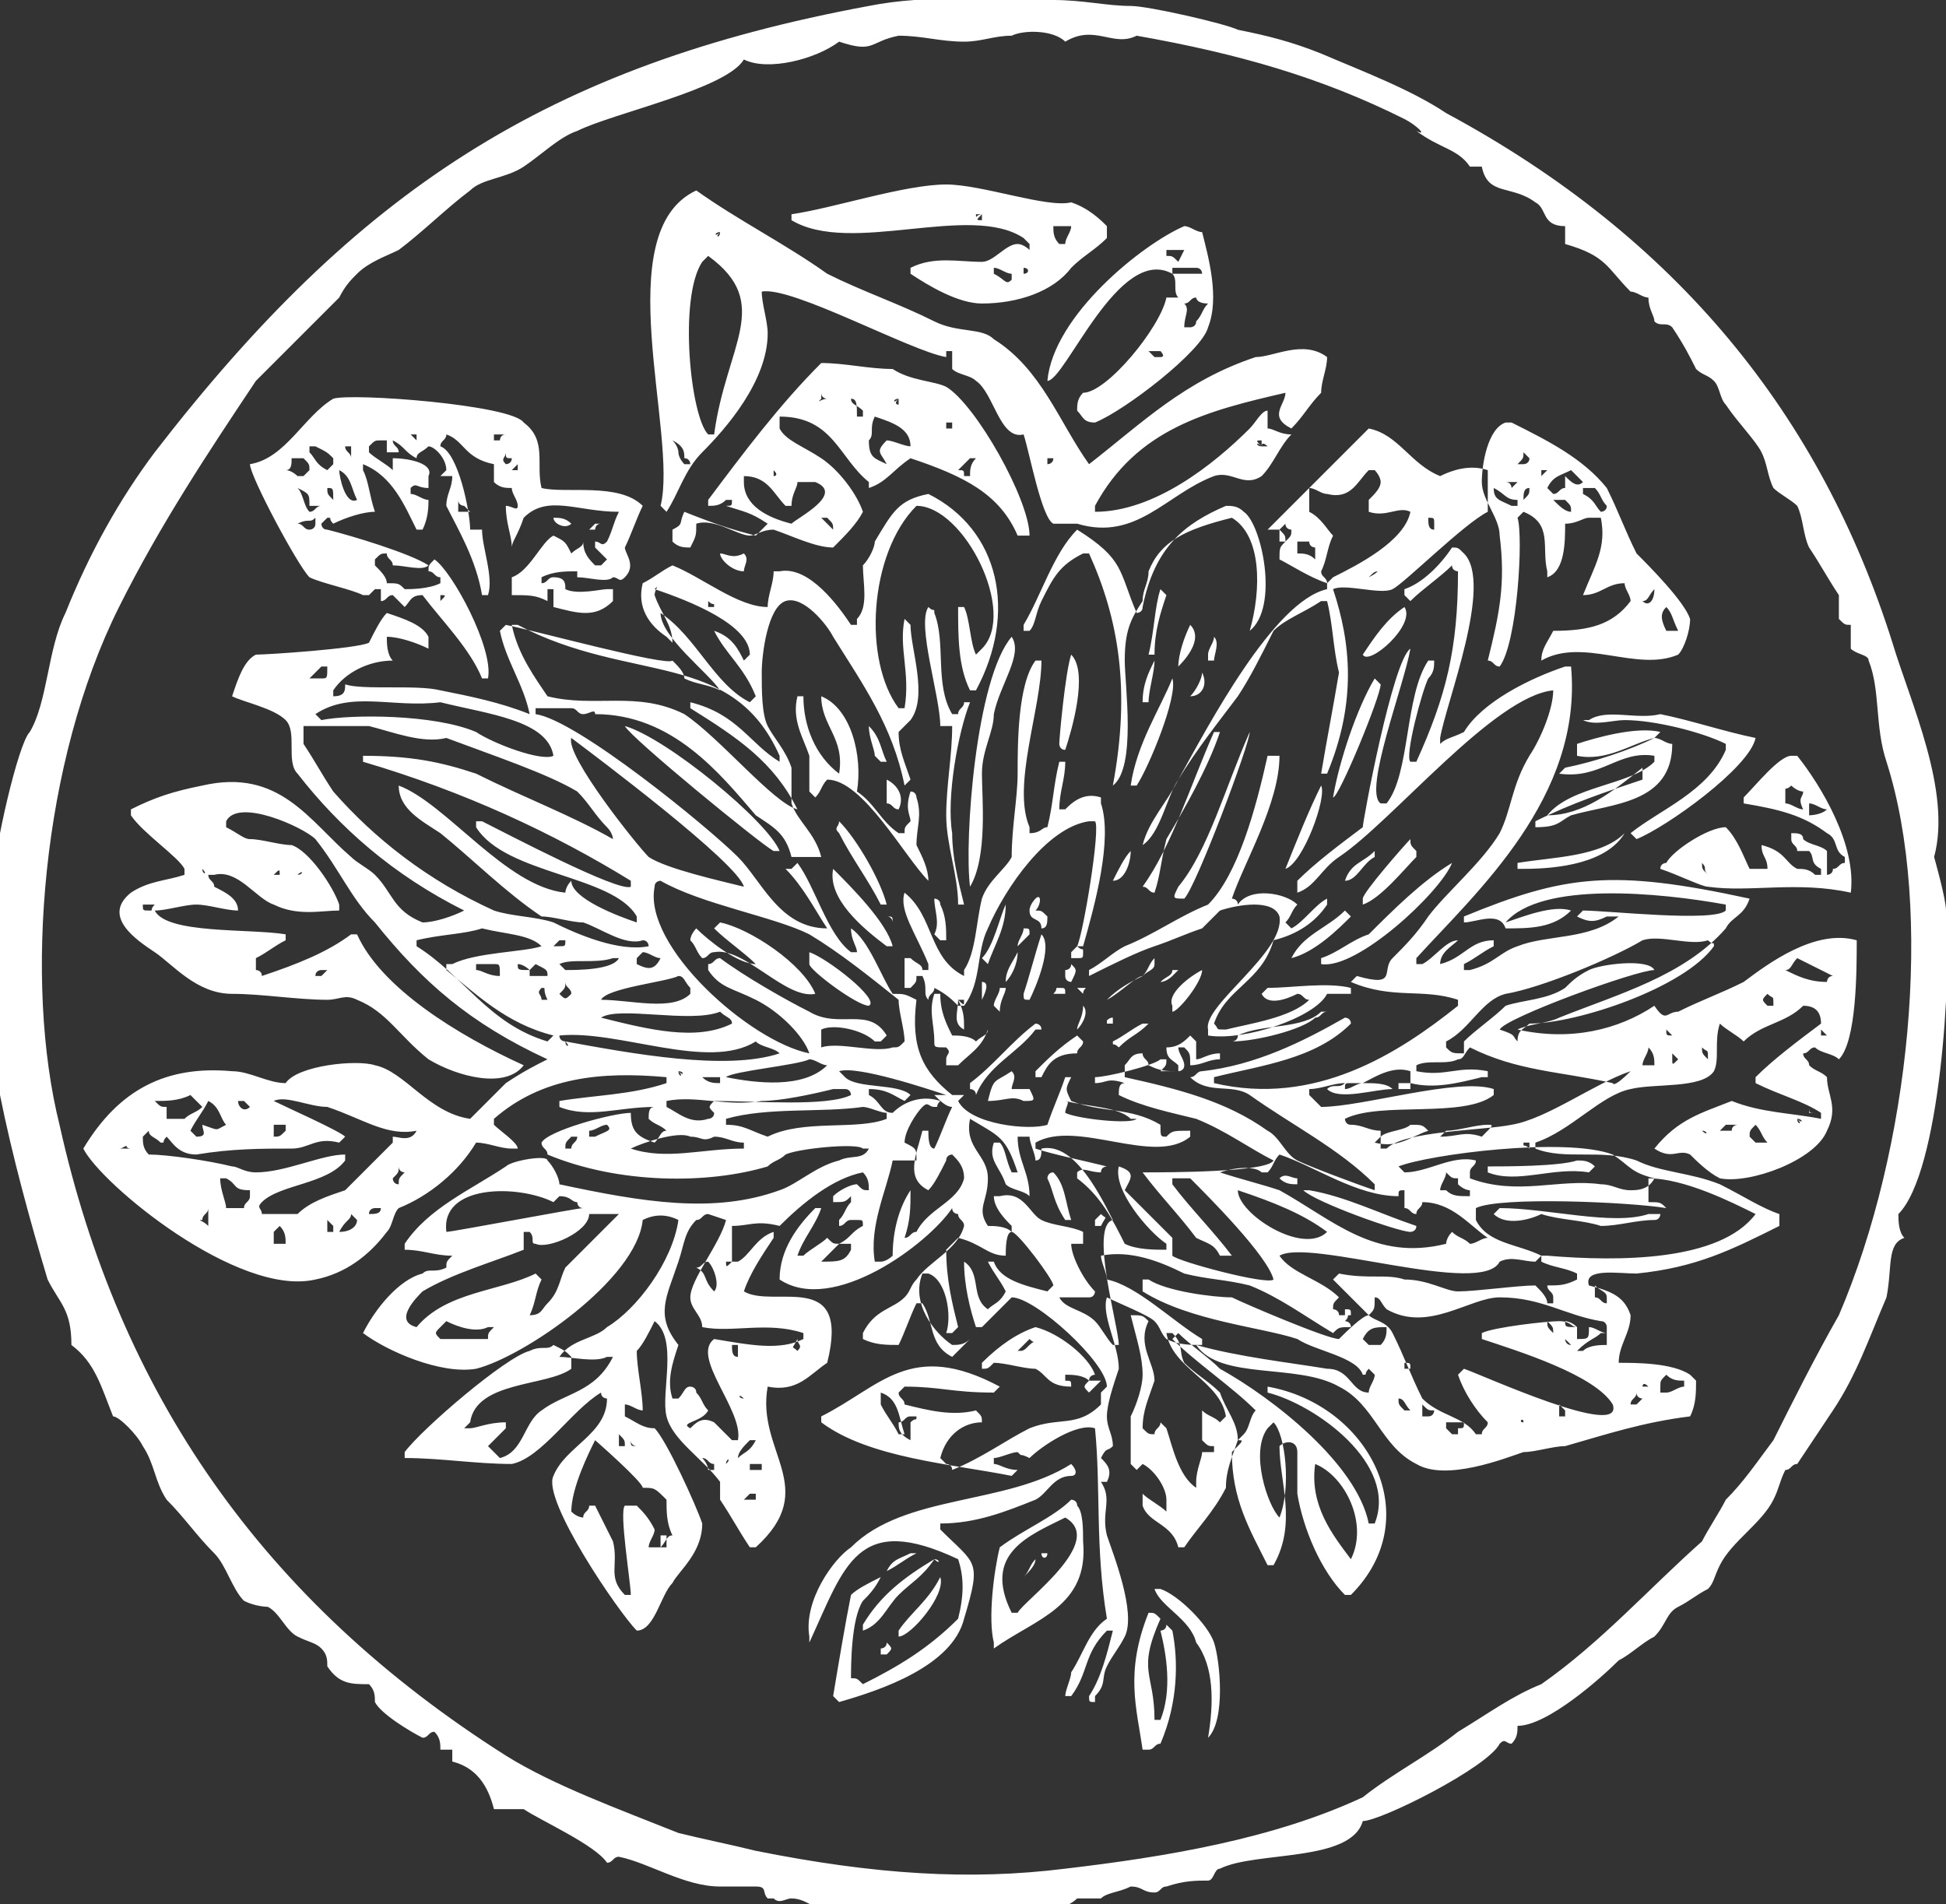 <?xml version="1.0" encoding="utf-8"?>
<!-- Generator: Adobe Illustrator 16.0.0, SVG Export Plug-In . SVG Version: 6.00 Build 0)  -->
<!DOCTYPE svg PUBLIC "-//W3C//DTD SVG 1.1//EN" "http://www.w3.org/Graphics/SVG/1.1/DTD/svg11.dtd">
<svg version="1.1" id="레이어_1" xmlns="http://www.w3.org/2000/svg" xmlns:xlink="http://www.w3.org/1999/xlink" x="0px"
	 y="0px" width="32.7px" height="32px" viewBox="0 0 32.7 32" style="enable-background:new 0 0 32.7 32;" xml:space="preserve">
<rect x="0" y="0" width="32.7" height="32" fill="#333333" stroke="none"/>
<style type="text/css">
<![CDATA[
	.st0{fill-rule:evenodd;clip-rule:evenodd;fill:#FFFFFF;}
]]>
</style>
<path class="st0" d="M31.9,20.4c0,0.1,0,0.3,0.1,0.4c-0.3,0.1-0.2,0.5-0.3,1c-0.3,0.7-0.5,1.3-0.9,1.9c-0.2,0.3-0.4,0.6-0.6,0.9
	c-0.1,0-0.1,0.1-0.2,0.1c-0.1,0.2-0.1,0.3-0.2,0.5c-0.2,0.4-0.7,0.7-0.9,1.1c-0.1,0.2-0.1,0.3-0.2,0.4c-0.2,0.1-0.3,0.2-0.5,0.3
	c-0.2,0.1-0.2,0.3-0.4,0.5c-0.2,0.1-0.4,0.3-0.6,0.4c-0.3,0.3-1.2,1.1-1.7,1.1c0,0.1,0,0.2-0.1,0.3c-0.1,0-0.1-0.1-0.2,0
	c-0.2,0.4-2,1.3-2.3,1.3c-0.2,0.7-1.8,0.5-2.4,0.8c-0.1,0-0.1,0.2-0.2,0.2c-0.2,0-0.4,0-0.7,0.1c-0.1,0-0.1,0.1-0.2,0.1
	c-0.2,0-0.2-0.1-0.4-0.1c-0.2,0.1-0.4,0.1-0.5,0.2c-0.1,0-0.2,0-0.4,0c-0.1,0.1-0.2,0.1-0.2,0.2c-0.2,0-0.4,0-0.7,0
	c-0.2,0-0.5,0.2-0.7,0.2c-0.2-0.1-0.4-0.1-0.7-0.2c-0.5,0-1.2,0.1-1.7,0.1c-0.3,0-0.5-0.3-0.8-0.3c-0.1,0-0.2,0.1-0.3,0
	c0,0,0,0-0.1,0c-0.1-0.1,0-0.2-0.2-0.2c-0.2,0-0.4,0-0.6,0c-0.6,0-1.2-0.4-1.7-0.5c-0.1,0-0.1,0.1-0.2,0.1c-0.2-0.3-1.1-0.7-1.4-0.9
	c-0.2,0-0.3,0-0.5,0C8.2,30,8,29.7,7.6,29.6c0-0.1,0-0.1,0-0.2c0,0,0,0,0,0c-0.2,0-0.1,0-0.2,0c0-0.1,0-0.2-0.1-0.3
	c-0.1,0-0.1,0.1-0.2,0.1c-0.2-0.1-0.7-0.4-0.8-0.6c0-0.1,0-0.2-0.1-0.3c-0.3,0-0.5,0-0.7-0.3c0-0.1,0-0.2-0.1-0.3
	c-0.1-0.1-0.2-0.1-0.4-0.2c-0.2-0.1-0.3-0.4-0.5-0.5C4.5,27,4.3,27,4.1,26.9c-0.2-0.2-0.3-0.6-0.5-0.8c-0.3-0.3-0.5-0.6-0.8-0.9
	c-0.2-0.3-0.2-0.6-0.4-0.9c-0.1-0.2-0.4-0.5-0.5-0.5c-0.2-0.5-0.3-0.9-0.7-1.2c0-0.6-0.2-0.7-0.4-1.1c-0.3-1-0.6-2.1-0.8-3.1
	c-0.3-1.2,0.1-2.5-0.1-3.7c0-0.4,0.4-2.2,0.6-2.4c0.3-0.5,0.3-1.4,0.6-2c0.4-1,0.9-1.9,1.5-2.7C6,3.2,9.2,1.1,14.6,0.1
	c1-0.2,2.1-0.1,3.1-0.1c0.5,0,0.9,0.1,1.3,0.1c0.3,0,1.6,0.3,1.8,0.4c0.5,0.1,0.9,0.2,1.4,0.4c0.7,0.3,1.5,0.6,2.1,1
	c3.9,2.1,6.3,5.1,7.5,8.9c0.3,1,1,2.5,0.7,3.6c0,0,0.2,0.7,0.2,0.9C32.8,16.4,32.6,19.7,31.9,20.4 M31.7,12.8
	c-0.2-0.6-0.1-1.2-0.3-1.7c0-0.1-0.2-0.1-0.3-0.2c0-0.1,0-0.2,0-0.4c-0.1,0-0.1,0-0.2-0.1c0-0.1,0-0.2,0-0.4
	c-0.2-0.3-0.3-0.5-0.5-0.8c-0.1-0.2-0.1-0.5-0.2-0.7c-0.1-0.1-0.3-0.2-0.4-0.3c-0.1-0.2-0.1-0.4-0.2-0.6c-0.1-0.2-0.4-0.5-0.6-0.8
	c-0.1-0.1-0.1-0.3-0.2-0.4c-0.1-0.1-0.2-0.1-0.3-0.2c-0.1-0.2-0.2-0.4-0.4-0.7c-0.1-0.1-0.2,0-0.3-0.1c0-0.1-0.1-0.2-0.1-0.4
	c-0.1,0-0.2-0.1-0.3-0.1c-0.4-0.4-0.4-0.6-1.1-0.8c0-0.1,0-0.2,0-0.3c-0.4,0-0.3-0.3-0.5-0.4c-0.4-0.3-0.8-0.1-0.9-0.6
	c-0.1,0-0.2,0-0.2,0c-0.2-0.3-0.5-0.3-0.9-0.6C24,2.3,23.8,2.1,23.6,2c-1.4-0.7-2.8-1.1-4.5-1.4c-0.4,0.2-0.7-0.2-1.2,0.1
	c-0.2-0.2-0.7-0.2-0.9-0.1c-0.3,0-0.5,0.1-0.8,0.1c-0.4,0-0.7-0.1-1.1-0.1c-0.5,0.1-0.4,0.3-1,0.1c-0.4,0.3-1.2,0.5-1.6,0.3
	c-0.3,0.5-2.2,0.9-2.8,1.2C9.4,2.3,9.1,2.6,8.8,2.8C8.5,3,8.1,3,7.9,3.2C7.5,3.5,7.1,3.9,6.7,4.2C6.5,4.3,6.2,4.4,6,4.6
	C5.9,4.7,5.8,4.8,5.7,5C5.5,5.2,5.2,5.5,4.9,5.8C4.7,6,4.5,6.2,4.3,6.4C3.5,7.6,2.7,8.8,2,10.2c-1.3,2.6-1.6,6.3-1,8.7
	c1,4.5,3.4,8,7.5,10.6c0.8,0.5,1.9,0.9,2.9,1.3c0.4,0.1,0.9,0.2,1.3,0.3c2,0.4,3.6,0.5,5.2,0.3c1.7-0.2,3.5-0.5,5-1.2
	c0.5-0.4,1.1-0.7,1.6-1.1c0.5-0.3,0.9-0.6,1.4-0.8c1-0.7,1.8-1.6,2.7-2.4c0.1-0.2,0.3-0.5,0.4-0.7c0.3-0.3,0.5-0.6,0.8-1
	c0.3-0.6,0.7-1.4,1.1-2.1C32.1,19.3,32.5,15.3,31.7,12.8 M25.1,20.4c0,0,0.1-0.1,0.1-0.1c0.8,0,1.9,0.3,2.5,0.1c0.1,0,0.1,0,0.2,0
	c0,0,0,0.1-0.1,0.1c-0.3,0-0.6,0.1-0.9,0.1c-0.3-0.1-0.7-0.1-1-0.2C25.7,20.5,25.3,20.6,25.1,20.4 M18.4,23.2c0,0,0.1,0,0.1,0
	c-0.1,0.1-0.1,0.1-0.2,0.2c-0.1-0.1-0.1-0.1,0-0.2C18.4,23.2,18.4,23.2,18.4,23.2 M18,23.3c-0.4,0-0.4-0.2-0.6-0.3
	c-0.2,0-0.5-0.1-0.7-0.1C16.6,23,16.6,23,16.5,23c0,0,0-0.1,0-0.1c0.3-0.3,0.6-0.5,0.9-0.6c0.4,0.1,0.9,0.5,1,0.8c0,0-0.1,0-0.1,0.1
	c-0.1-0.1-0.3-0.1-0.4-0.1c0,0,0,0,0,0.1C18,23.2,18,23.2,18,23.3 M17.3,22.5c-0.1,0.1-0.1,0.1-0.2,0.2c0.1,0,0.1,0,0.2-0.1
	C17.4,22.5,17.4,22.6,17.3,22.5 M12,10.2c0,0-0.1,0-0.1,0c0,0,0-0.1,0-0.1C12,10.2,12,10.1,12,10.2 M10.5,12.2
	C10.5,12.2,10.6,12.2,10.5,12.2c0.7,0.2,2.4,1.6,2.6,2.1c0,0,0,0,0,0c0,0-0.1,0-0.1,0C12.8,14.2,10.6,12.4,10.5,12.2 M30.9,17.8
	c-0.1-0.1-0.3-0.1-0.4-0.2c-0.1,0-0.1,0.1-0.2,0.1c0,0.1,0.1,0.1,0.1,0.2c0.1,0.1,0.2,0.1,0.3,0.2c0,0.3,0.2,0.5,0,0.9
	c-0.2,0.5-1.3,0.9-1.8,0.8c-0.2-0.1-0.4-0.3-0.5-0.4c-0.2-0.1-0.3,0.1-0.6-0.1c0,0,0,0,0,0c0.4-0.5,0.8-0.6,1.3-0.8
	c0.5,0.2,1,0.2,1.5,0.3c0,0,0-0.1,0-0.1c-0.3-0.2-0.7-0.3-1.1-0.5c0,0,0-0.1,0-0.1c0.3-0.3,0.7-0.6,1.1-0.9c0-0.2-0.1-0.3-0.3-0.3
	c-0.3,0.3-0.7,0.3-1,0.6c-0.1-0.1-0.3-0.2-0.4-0.3c-0.1,0.3,0,0.6-0.1,0.8c-0.2,0.3-1,0.2-1.4,0.3c-0.5,0.1-1,0.7-1.6,0.9
	c0,0,0,0.1,0,0.1c0,0,0,0,0,0c0.5,0.2,1.1,0,1.7,0.2c0.4,0.2,0.9,0.2,1.4,0.4c0.4,0.2,0.7,0.4,1,0.5c0,0.1,0,0.1,0,0.2
	c-0.8,0.4-1.4,0.7-2.4,0.8c-0.3,0-0.9-0.1-0.8,0.2c0.4,0.1,0.6,0.2,0.7,0.5c0,0.3-0.2,0.5-0.2,0.8c0,0,0,0,0,0c0.3,0,0.9,0,1.2,0.2
	c0,0,0.1,0.1,0.1,0.1c0,0.2,0,0.4-0.1,0.6c-0.8,0.1-1.4,0.3-2.1,0.5c-0.2,0-0.5,0.1-0.7,0.1c-0.3,0.1-1.3,0.5-1.8,0.2
	c-0.6-0.3-0.7-1-1.3-1.3c-0.7-0.4-2-0.1-2.4-0.7c0,0,0,0,0,0c0.7,0.2,1.6,0.3,2.2,0.4c0.4,0,0.4,0.4,0.7,0.4c0-0.1,0.1-0.2,0.1-0.3
	c0,0-0.1-0.1-0.1-0.1c0,0,0,0,0,0c-0.1,0.1,0,0.1-0.1,0.1c-0.1-0.3-0.8-0.4-1.1-0.6c-0.6-0.2-1.8-0.3-2.6-0.8c0-0.1,0-0.1,0-0.2
	c0,0,0.1,0,0.1,0c0.3,0.2,1.1,0.3,1.4,0.3c0.2,0.1,1.6,0.7,1.8,0.7c0.1-0.1,0.4-0.4,0.5-0.4c0.1,0.1,0.3,0.1,0.4,0.3
	c0.2,0.4,0.3,0.7,0.5,1.1c0.3,0.3,0.7,0.3,0.9,0.6c0,0,0,0,0.1,0c0-0.1,0.1-0.1,0.1-0.2c-0.2-0.2-0.4-0.5-0.5-0.8c0,0,0,0,0.1-0.1
	c0.3,0.1,2.7,1.2,2.5,0.6c-0.3-0.5-1.6-0.9-2.2-1.1c0,0,0-0.1,0-0.1c0.2-0.1,1.1-0.2,1.3-0.2c0.2,0,0.2,0.1,0.3,0.1
	c0,0.1,0,0.2,0,0.2c0.2,0,0.2,0,0.2-0.2c0.1,0,0.2,0.1,0.3,0.1c0,0,0-0.1,0-0.1c0,0,0-0.1-0.1-0.1c-0.6-0.1-1-0.4-1.7-0.4
	c-0.5,0-1.2,0.6-1.9,0.2c-0.1-0.1-0.1-0.2-0.2-0.2c0,0,0,0,0,0c0,0.2,0,0.2-0.1,0.3c-0.2-0.2-0.4-0.4-0.6-0.6c0,0,0,0,0.1-0.1
	c0.5,0.1,0.8,0,1.1,0.1c0.4,0,0.7,0.2,0.9,0.2c0.3,0,1-0.1,1.3-0.1c0.1,0.1,0.2,0.2,0.2,0.3c0,0,0.1,0,0.1,0c0,0,0-0.1,0-0.1
	c0-0.1-0.1-0.1-0.1-0.2c0.2,0,0.3,0,0.5-0.1c0,0,0,0,0-0.1c-0.2-0.1-0.4-0.1-0.6-0.2c0,0,0-0.1,0-0.1c0,0,0,0,0.1,0
	c1.2,0.1,2.9,0.1,3.5-0.7c-0.4-0.2-1.2-0.6-1.8-0.6c0,0,0,0,0,0.1c0,0.1,0,0.2,0,0.3c0.2,0,0.2,0,0.3,0.1c-0.6-0.1-2.8-0.2-3.2,0
	c0,0.1,0,0.1,0,0.2c0.2,0.4,0.7,0.4,1.1,0.6c0,0-0.1,0.1-0.1,0.1c-0.2,0-0.4-0.1-0.6,0c-0.3,0.6-3.2-0.4-3.7-0.1
	c0.2,0.3,0.7,0.4,1,0.7c-0.1,0.1-0.1,0.1-0.1,0.2c0,0,0.1,0,0.1,0.1c0,0,0.1,0,0.1,0c0,0,0-0.1,0-0.1c0.1,0,0.1,0,0.1,0.1
	c-0.1,0,0,0-0.1,0.1c0,0,0.1,0,0.1,0.1c0,0,0,0,0,0c-0.2,0-0.2,0-0.3,0.1c-0.5-0.3-0.9-0.6-1.4-0.8c-0.4-0.1-0.7-0.1-1.1-0.2
	c-0.4-0.2-0.9-0.4-1.4-0.3c0,0,0,0,0,0c0,0.1,0.1,0.3,0.1,0.4c0.5,0.1,1.1,0.7,1.6,1c0,0,0,0,0,0.1c-0.2,0-0.4,0-0.6-0.1
	c-0.1-0.1-0.1-0.2-0.2-0.3c-0.1-0.1-0.6-0.3-0.8-0.4c-0.1,0.3,0.2,0.8,0.2,1.2c-0.1,0.3-0.2,0.6-0.2,0.8c0,0.2,0.1,0.3,0.1,0.5
	c-0.1,0.1-0.1,0-0.2,0.2c0.1,0.1,0.2,0.2,0.1,0.4c0,0-0.1,0-0.1,0c0.2,0.3,0,0.5,0.1,0.9c0.1,0.3,0.5,1.3,0.3,1.7
	c-0.1,0.2-0.2,0.3-0.3,0.5c-0.1,0.2,0,0.3-0.2,0.5c0,0,0,0,0,0.1c-0.1,0-0.1,0-0.1-0.1c0.2-0.3,0.3-0.7,0.4-1.1c0,0-0.1,0-0.1,0
	c-0.4,0.4-0.3,0.7-0.6,1.1c0,0-0.1,0-0.1,0c0-0.1,0.1-0.3,0.1-0.4c0.2-0.3,0.3-0.7,0.6-0.9C18.4,26,18.5,25,18.4,24
	c-0.3-0.1-0.9,0.3-1.1,0.5c-0.2-0.1-0.1,0-0.2-0.1c-0.1,0-0.3,0.1-0.4,0.1c0,0,0,0,0,0.1c0.1,0,0.2,0.1,0.4,0.1c0,0-0.1,0.1-0.1,0.1
	c-1-0.2-2.4-0.3-3.2-0.9c0,0,0-0.1,0-0.1c1-0.5,1.5-1.3,3-0.5c0,0-0.1,0.1-0.1,0.1c-0.7,0-0.9-0.1-1.5-0.1c0,0-0.1,0.1-0.1,0.1
	c0,0.1,0.1,0.1,0.1,0.2c0.4,0.1,0.8,0.2,1.2,0.1c0.1,0.1,0.1,0.1,0.1,0.2c-0.3,0-0.6,0.2-0.7,0.6c0,0,0,0,0.1,0.1c0,0,0.1,0,0.1,0.1
	c0.5-0.2,0.9-0.5,1.3-0.7c0.5-0.2,0.8,0,1.2-0.4c0-0.2,0-0.2,0-0.2c0,0,0.1-0.1,0.1-0.1c0-0.4-1.2-1.5-1.6-1.5
	c-0.2,0.2-0.3,0.3-0.5,0.5c0,0-0.1,0-0.1,0c-0.1-0.3-0.2-0.7-0.2-1.1c0.3,0.2,0.1,0.6,0.4,0.8c0.1-0.1,0.2-0.1,0.3-0.3
	c-0.1-0.2-0.2-0.3-0.3-0.5c0,0,0,0,0,0c0,0,0.1,0,0.1,0c0.1,0.3,0.5,0.4,0.9,0.5c0,0,0,0,0.1-0.1c0-0.1-0.6-0.9-0.7-0.9
	c-0.1,0-0.1,0.3-0.1,0.4c-0.3,0-0.4-0.2-0.8-0.3c-0.1,0.1-0.1,0.1-0.2,0.2c0,0.5,0.1,0.9,0.2,1.3c0,0-0.1,0.1-0.1,0.1
	c0,0-0.1,0-0.1,0c0.1-0.3,0-0.9-0.3-1c0,0,0,0-0.1,0c-0.2,0.5,0.2,1,0.5,1.2c0.1,0,0.2,0,0.3-0.1c0,0,0,0,0,0
	c-0.1,0.1-0.2,0.2-0.3,0.3c-0.4-0.2-0.3-0.6-0.5-0.9c0,0-0.1,0-0.1,0c-0.1,0.2-0.2,0.5-0.3,0.7c-0.2,0-0.4,0-0.6-0.1
	c0,0,0-0.1,0-0.1c0.2-0.4,0.5-0.4,0.7-0.6c0.1-0.1,0.1-0.2,0.2-0.3c0.2-0.3,0.7-0.5,0.8-0.9c0-0.1-0.1-0.1-0.1-0.2
	c0,0-0.1,0-0.1-0.1c-0.4,0.6-2,1.8-2.9,1.2c0-0.5,0.3-0.9,0.6-1.2c0,0,0.1,0,0.1,0c0,0,0,0,0,0c-0.1,0.3-0.3,0.5-0.4,0.8
	c0,0,0.1,0,0.1,0c0.1-0.1,0.3-0.2,0.4-0.3c0.1,0.1,0.1,0.1,0.2,0.1c0.2-0.1,0.2-0.2,0.4-0.3c0-0.1,0-0.1-0.1-0.1c0,0-0.1,0-0.1,0
	c-0.1,0-0.1,0.1-0.2,0.1c0,0,0,0,0-0.1c0.1-0.1,0.1-0.2,0.2-0.3c0,0,0,0,0-0.1c0,0,0,0,0,0c-0.1,0.1-0.1,0.1-0.3,0.1c0,0,0,0,0-0.1
	c0,0,0,0,0,0c0.1-0.1,0.3-0.2,0.4-0.2c0.1,0.1,0.1,0.1,0.2,0.1c0,0,0,0,0,0c0-0.1,0-0.2-0.1-0.3c-0.5,0.1-1,0.5-1.4,0.9
	c-0.4-0.1-0.5,0-0.8,0c0,0.2,0,0.4,0,0.6c0,0,0.1,0,0.1,0c0.2-0.1,0.3-0.4,0.6-0.5c0,0,0,0,0,0c0,0,0,0.1,0,0.1
	c-0.2,0.3-0.4,0.6-0.5,0.9c0.5,0.3,1.8-0.4,1.4,1.2c-0.3,0.2-0.5,0.5-1,0.4c-0.2,1.1,0.9,1.7-0.2,2.7c0,0-0.1,0-0.1,0
	c-0.2-0.3-0.3-0.5-0.5-0.8c0-0.1,0-0.2,0-0.3c-0.3-0.4-0.8-0.7-0.9-1.1c-0.1-0.4,0.2-1.3-0.2-1.6c-0.1,0.2-0.2,0.4-0.3,0.5
	c0,0.3,0.1,0.7,0.1,1c0,0,0,0,0,0c-0.1,0-0.2-0.1-0.3-0.1c0,0,0,0,0,0.1c0,0,0,0.1,0,0.1c0.2,0.1,0.3,0.2,0.5,0.2
	c0.2,0.2,0.7,1.3,0.8,1.6c0,0.5-0.4,0.8-0.5,1c-0.2,0.2-0.3,0.8-0.6,0.8c-0.3-0.3-1.6-2.2-1.4-2.6c0.2-0.5,0.9-0.7,0.9-1.3
	c0,0-0.1,0-0.1-0.1c-0.5,0.3-1,1.1-1.5,1.2c-0.6,0-1.2-0.1-1.8-0.1c0,0,0-0.1,0-0.1c0.3-0.4,1.7-1.6,2.1-1.7c0.2-0.1,0.3,0,0.4-0.1
	c0.2,0.1,0.2,0.1,0.3,0.2c0,0.1,0,0.1,0,0.2c-0.4,0.3-1.6,0.2-1.7,0.9c0,0-0.1,0.1-0.1,0.1c0,0,0,0,0,0c0,0,0,0,0.1,0
	C8,24,8.2,23.9,8.5,23.9c0,0,0,0.1,0,0.1c-0.1,0.1-0.2,0.2-0.3,0.3c0.1,0.1,0.1,0.1,0.2,0.2c0.4-0.1,0.4-0.6,0.7-0.8
	c0.4-0.3,0.9-0.3,1.2-0.9c0,0-0.1,0-0.1,0c-0.2,0.1-0.6,0-0.8,0c0.2-0.3,0.6-0.3,0.8-0.5c0.5-0.3,1.1-1.1,1.2-1.8
	c-0.2-0.1-0.4-0.1-0.6,0c-0.1,1-2,2.3-2.8,2.5c-0.6,0.1-1.5-0.3-1.9-0.6c0.2-0.4,0.6-0.9,1-1c0.1-0.1,0.2,0,0.4-0.1
	c0-0.1,0-0.1,0.1-0.2c-0.3,0-0.5-0.1-0.8-0.1c0,0,0-0.1,0-0.1c0.4-0.6,1.1-0.9,1.7-1.3c0.1-0.1,0.7-0.2,0.7-0.1
	c0.1,0.1,0.2,0.3,0.2,0.4c1.4,0.3,2.6,0.5,3.7,0.1c0.3-0.1,0.6-0.4,1-0.5c0.2-0.1,0.4,0,0.5-0.2c0,0,0,0,0,0c0,0,0,0-0.1,0
	c-0.1-0.1-1.1,0-1.3,0.1c-0.1,0.1-0.2,0.1-0.3,0.2c-1,0.3-2.5,0.3-3.7-0.2c0-0.1-0.1-0.1-0.1-0.2c0.1-0.2,1.2-0.5,1.5-0.5
	c0,0.3,0.1,0.4,0.4,0.5c0.1-0.1,0.1-0.2,0.2-0.2c-0.1-0.1-0.2-0.1-0.3-0.2c0-0.1,0-0.2,0.1-0.2c0,0,0,0,0,0c-0.6,0-1.1,0.2-1.6,0
	c0,0,0-0.1,0-0.1c0,0,0,0,0,0c0.6-0.1,1.2-0.1,1.8-0.3c0,0,0-0.1,0-0.1c0,0,0,0,0,0c-1.1-0.1-2.1,0-2.9,0.7c0,0,0,0,0,0.1
	c0.1,0.1,0.4,0.3,0.4,0.4c0,0,0,0-0.1,0c-0.2,0-0.4-0.1-0.6-0.1c-0.3,0.5-0.8,0.9-1.3,1.1c-0.1,0.1-0.1,0.3-0.2,0.4
	c-0.3,0.4-0.7,0.7-1.2,0.8c-1.3,0.3-3.6-1.6-3.9-2.2C2,18.3,2.8,17.9,3.9,18c0.3,0,0.6,0.2,0.9,0.2c0.2-0.3,1.2-0.4,1.5-0.3
	c0.5,0.1,0.9,0.8,1.6,0.9c0.2-0.2,0.4-0.4,0.6-0.6C8.8,18,9,17.9,9.2,17.8c0,0,0,0,0,0c-1.3-0.6-2.1-1.3-2.9-2.3
	c-0.4-0.4-0.6-0.9-1-1.4c-0.2-0.2-1.3-0.7-1.5-0.3c0,0,0,0,0,0.1C4,14,4.1,14.1,4.2,14.1c0.2,0,0.5,0.1,0.7,0.1
	c0.3,0.1,0.7,0.7,0.8,1c0,0,0,0.1,0,0.1c-0.3,0-0.7,0.1-1.1-0.1c-0.3-0.1-0.6-0.6-1-0.5c0,0-0.1,0-0.1,0c0,0.1,0.1,0.1,0.1,0.2
	c0.2,0.1,0.4,0.2,0.4,0.4c-0.2,0-0.5-0.1-0.7-0.1c-0.2,0-0.5,0.1-0.7,0.1c0,0,0,0,0,0c0.2,0.4,1.6,0.3,2.2,0.4c0,0,0,0.1,0,0.1
	c-0.2,0.1-0.3,0.2-0.5,0.3c0,0.1,0,0.1,0,0.2c0,0,0.1,0,0.1,0.1c0.6-0.2,1.1-0.4,1.5-0.7c0,0,0.1,0,0.1,0c0.4,0.9,1.7,1.7,2.8,2.2
	c0,0,0,0,0,0c-0.3,0.4-1.1,0.2-1.6-0.1C6.7,17.4,6.5,17,6,16.8c-0.2-0.1-0.3,0-0.5,0c-0.5,0-1.1-0.1-1.6-0.1c-0.6,0-1-0.5-1.3-0.7
	c-0.3-0.2-0.9-0.6-0.4-1c0.3-0.2,0.6-0.2,0.9-0.3c0,0,0,0,0-0.1c-0.1-0.2-0.7-0.6-0.9-0.9c0,0,0-0.1,0-0.1c0.4-0.2,0.7-0.3,1.2-0.4
	c1.3-0.3,1.8,0.6,2.5,1.2c0.1,0.1,0.3,0.2,0.4,0.3c0.3,0.3,0.3,0.6,0.8,0.8c0.2,0,0.5-0.1,0.7-0.2c0,0,0,0,0,0
	C6.6,14.7,5.7,13.9,5,13c-0.2-0.2,0-0.7-0.2-0.9c-0.2-0.2-0.7-0.3-0.9-0.4c0.1-0.3,0.2-0.6,0.4-0.7c0.2,0,1.7-0.1,1.9-0.2
	c0.1-0.2,0.2-0.4,0.3-0.5c0,0,0,0,0,0c0.3,0.1,0.6,0.2,0.7,0.4c0,0.1,0,0.2,0,0.2c0,0,0,0,0,0c-0.2-0.1-0.5-0.2-0.7-0.2
	c0,0.1,0,0.3,0.1,0.4c-0.4,0-0.8,0.2-1,0.5c0,0,0,0.1,0,0.1c0,0,0,0,0,0c0.2,0,0.2-0.1,0.2-0.2c0.3,0.1,1.2,0,1.6,0.1
	c0.5,0.1,1,0.2,1.5,0.4c0,0,0,0,0,0c-0.1-0.5-0.4-0.9-0.5-1.4c0,0,0.1-0.1,0.1-0.1c0.5,0.1,2.7,0.7,2.8,0.6c0.1,0.1,0.2,0.2,0.2,0.3
	c0.2,0.1,0.4,0.1,0.6,0.2c0,0,0,0,0,0c-0.2-0.3-1-0.9-1-1.3c0,0,0,0,0,0c0.6,0.4,0.9,1.2,1.5,1.5c0,0,0.1-0.1,0.1-0.1
	c-0.2-0.5-0.5-0.7-0.7-1.1c0.3,0.1,0.4,0.3,0.5,0.5c0,0,0.1-0.1,0.1-0.1c0-0.5-1-0.9-1.6-1.1C11.1,9.8,11,9.9,11,10
	c0.1,0.3,0.3,0.5,0.3,0.8c0,0-0.1-0.1-0.1-0.1c-0.3-0.2-0.5-0.5-0.4-0.9c0.2-0.1,0.3-0.2,0.5-0.3c0.5,0.2,1.1,0.7,1.6,0.7
	c0-0.2,0.1-0.4,0.1-0.6c0,0,0,0,0.1,0c0.5-0.1,1,0.6,1.2,0.9c0,0,0,0,0.1,0c0,0,0,0,0-0.1c0.2-0.2,0.1-0.6,0.1-0.9
	c0.1-0.1,0.2-0.3,0.2-0.4c0.3-0.5,0.4-0.7,0.9-0.8c1.2,0.6,1.5,2,0.8,3.3c0,0-0.1,0-0.1,0c-0.2-0.4-0.2-0.9-0.2-1.4c0,0,0,0,0,0
	c0,0,0.1,0,0.1,0c0.1,0.2,0.1,0.6,0.2,0.8c0,0,0,0,0.1-0.1c0.6-0.6-0.3-2.4-1.1-2.4c-0.8,0.8-0.9,2.6-0.3,3.4c0,0,0.1,0,0.1,0
	c0.1-0.6-0.1-1,0-1.5c0,0,0,0,0,0c0,0,0,0,0.1,0.1c0,0.4,0.3,1.2,0,1.6c-0.1,0.1-0.1,0.1-0.2,0.2c0,0.3,0.1,0.5,0.2,0.8
	c0,0-0.1,0.1-0.1,0.1c0,0,0,0,0,0c-0.2-1-0.7-1.7-1.2-2.5c-0.1-0.2-0.5-0.7-0.8-0.6c-0.3,0.1-0.4,0.9-0.4,1.2c0,0.3,0,0.7,0.1,0.9
	c0.1,0.2,0.3,0.4,0.4,0.7c0,0.2,0,0.4,0,0.6c0.1,0.3,0.4,0.5,0.5,0.9c0,0,0,0-0.1,0c-0.1,0-0.3,0-0.4,0c-0.1-0.4-0.3-0.5-0.6-0.7
	c-0.6-0.7-1.4-1.7-2.7-1.7C10,11.9,9.9,12,9.8,12c-0.1,0-0.1-0.1-0.2-0.1c-0.2,0-0.4,0-0.6,0c0,0,0,0,0,0.1c0.7,0.1,2.9,1.9,3.4,2.4
	c0.4,0.4,0.7,1.2,1.5,1.2c0,0,0,0,0,0c-0.2-0.3-0.4-0.7-0.7-1c0,0,0,0,0.1,0c0,0,0.1-0.1,0.1-0.1c0.3,0.4,0.5,1.2,0.9,1.5
	c0,0,0,0,0.1,0c0-0.1-0.1-0.2-0.1-0.4c0,0,0,0,0,0c0.3,0.2,0.5,0.8,0.7,1.1c0.2,0,0.2,0,0.4,0.1c-0.1,0.8,0.1,1.2,0.6,1.6
	c0,0-0.1,0-0.1,0c-0.3-0.1-1.5-0.5-1.8-0.4c0,0,0,0,0.1,0.1c0.2,0.2,0.9,0.1,1.1,0.3c0,0,0,0-0.1,0.1c-0.2-0.1-0.3-0.2-0.6-0.2
	c0,0,0,0.1,0,0.1c0.2,0.1,0.2,0.3,0.4,0.3c0.2-0.2,0.5-0.3,0.8-0.2c-0.1,0.1,0,0.1-0.1,0.1c-0.1,0-0.1-0.1-0.2,0
	c-0.1,0.1-0.3,0.4-0.3,0.6c0.2,0.1,0.2,0.1,0.2,0.3c0,0,0,0-0.1,0c-0.1,0-0.2,0-0.3,0c-0.1,0.5-0.4,1.1-0.3,1.7c0,0,0.1,0,0.1,0
	c0.1,0,0.2-0.1,0.2-0.1c0-0.4,0.1-0.8,0.3-1.1c0,0,0,0,0,0c0,0.3,0,0.5-0.1,0.8c0.1,0,0.1-0.1,0.2-0.1c0.2-0.4,0.7-0.5,0.8-0.9
	c0-0.2-0.1-0.3-0.2-0.4c0,0-0.1,0-0.1,0.1c-0.1,0.2-0.2,0.4-0.3,0.5c0,0,0,0,0,0c-0.4-0.2-0.2-0.6-0.1-1c0,0,0.1,0,0.1,0
	c0,0,0,0,0,0c0,0.1,0,0.3,0.1,0.3c0.1-0.2,0.2-0.5,0.3-0.7c0,0,0,0,0,0c-0.1,0-0.2-0.1-0.3-0.2c0.2,0,0.4,0,0.5,0c0,0,0,0,0,0
	c0,0-0.1,0.1-0.1,0.1c0.2,0.4,1.2,0.5,1.5,0.4c0.1-0.3,0.2-0.5,0.3-0.8c0,0,0.1,0,0.1,0c-0.1,0.2-0.1,0.2,0,0.4
	c0.5,0.2,1,0.1,1.5,0.4c0,0.2,0,0.2,0.1,0.2c0.1-0.1,0.1-0.1,0.4-0.1c0,0,0,0,0,0.1c-0.6,0.5-1.9-0.3-2.6,0.1c0,0,0,0,0,0.1
	c0.3,0.1,0.8,0.2,1.2,0.3c0,0,0,0,0,0c0,0-0.1,0-0.1,0.1c-0.2,0-0.3-0.1-0.4,0c0,0,0,0.1,0,0.1c0.4,0.3,0.6,0.7,0.8,1.1
	c0.2,0.1,0.5,0.1,0.7,0.1c0,0,0-0.1,0-0.1c-0.3-0.2-0.9-0.9-0.8-1.3c0.3,0.1,0.2,0.2,0.1,0.4c0.3,0.3,0.5,0.5,0.8,0.8
	c0,0.1,0,0.2,0,0.3c0.1,0.1,1.6,0.5,1.7,0.4c-0.1-0.4-1.1-1.4-1.4-1.7c-0.1,0-0.2,0-0.3,0c0,0,0,0.1,0,0.1c0.3,0.4,0.7,0.8,1,1.2
	c0,0,0,0,0,0c-0.1,0-0.1,0-0.2,0c-0.1-0.2-0.2-0.2-0.4-0.3c-0.3-0.4-0.6-0.7-0.9-1.1c0,0,0,0,0,0c0.4,0,2.1,0,2.2-0.2
	c-0.4-0.2-0.8-0.5-1.3-0.7c-0.4-0.1-0.9-0.2-1.3-0.4c0-0.1,0-0.2,0.1-0.2c-0.3-0.1-0.3,0-0.5,0c0,0,0,0,0-0.1c0.2,0,1-0.2,1.1-0.3
	c0,0,0.1,0,0.1,0c0,0.1,0,0.1-0.1,0.2c0,0,0.1,0,0.1,0c0.1,0,0.1,0,0.2,0c0,0,0-0.1,0-0.1c-0.1-0.1-0.2-0.1-0.2-0.3
	c0.2,0,0.3-0.1,0.4-0.2c0,0,0.1,0.1,0.1,0.1c0,0.1,0,0.2,0,0.3c0,0,0,0,0,0c0.1,0,0.2-0.1,0.4-0.1c0,0,0,0,0,0c0,0,0,0,0,0.1
	c-0.2,0-0.3,0.1-0.5,0.1c0-0.2,0-0.2-0.1-0.3c0,0,0,0-0.1,0c0,0,0,0,0,0c0,0.1,0.1,0.2,0.1,0.3c0,0.1-0.1,0.1-0.1,0.1
	c-0.2,0-0.3,0-0.5-0.1c0-0.1-0.1-0.1-0.1-0.2c-0.2,0-0.2,0.1-0.3,0.2c0,0.1,0,0.1,0,0.2c0.9,0.2,1.7,0.4,2.4,0.9
	c0.2,0.1,0.3,0.4,0.5,0.5c0.2,0.1,1,0.4,1.3,0.5c0,0,0,0,0,0c0,0,0-0.1,0-0.1c-0.6-0.6-1.4-1-2.1-1.5c-0.3-0.2-0.7,0-1-0.3
	c0.1,0,0.1-0.1,0.2-0.1c0.9-0.1,1.7-0.5,2.4-0.9c0,0,0.1,0,0.1,0.1c0,0,0,0,0,0c-0.6,0.6-1.5,0.7-2.3,0.9c0,0,0,0,0,0.1
	c1.7,0.4,3.1-0.5,4.1-1.3c0,0,0-0.1,0-0.1c-0.6-0.2-1.1,0-1.8-0.3c0,0,0,0,0,0c0,0,0.1-0.1,0.1-0.1c0.7,0.2,0.4-0.1,0.6-0.3
	c0.2-0.2,0.4-0.4,0.6-0.7c0.3-0.4,0.9-0.9,1.2-1.4c0.2-0.4,0.2-0.8,0.5-1.3c0.2-0.3,0.4-0.8,0.4-1.1c0,0,0,0,0,0
	c-1,0.1-2.7,2.2-3.6,2.8c-0.3,0.2-0.4,0.5-0.7,0.6c0,0,0,0,0,0c0-0.1,0-0.1,0-0.2c0.3-0.3,0.7-0.6,1.1-0.9c0-0.1,0.5-2.8,0.8-3
	c0,0,0,0,0,0c-0.1,0.6-0.8,2.4-0.5,2.6c0,0,0.1,0,0.1,0c0.4-0.5,0.3-1.8,0.7-2.4c0,0,0.1,0,0.1,0c0,0.1,0,0.2-0.1,0.3
	c-0.1,0.2-0.4,1.3-0.3,1.4c0,0,0,0,0.1,0c0.5-1.1,0.7-1.9,0.7-3.2c0,0-0.1,0-0.1-0.1c-0.2,0.2-0.5,0.4-0.7,0.6c0,0-0.1-0.1-0.1-0.1
	c0,0,0-0.1,0-0.1c0.3-0.1,0.6-0.4,0.8-0.7c0.1,0,0.1,0,0.2,0.1c0.5,0.5-0.3,2.5-0.4,3.1c0,0,0,0,0,0.1c0.1-0.1,0.2-0.1,0.4-0.2
	c0.3-0.5,1.1-0.9,1.7-1.1c0,0,0.1,0,0.1,0c0.2,2.2-1.6,3.8-2.6,4.9c0,0,0,0.1,0,0.1c0,0,0.1,0,0.1,0c0.2-0.1,0.4-0.4,0.6-0.4
	c0,0,0,0,0,0c-0.1,0.1-0.3,0.2-0.3,0.4c0,0,0,0,0,0c0.4-0.1,0.5-0.4,0.9-0.4c0,0,0,0,0,0c0,0,0,0.1,0,0.1c-0.2,0.1-0.3,0.2-0.5,0.3
	c0,0,0,0.1,0,0.1c0,0,0.1,0,0.1,0c0.4-0.1,0.5-0.3,0.8-0.4c0.5-0.2,1.2-0.1,1.7-0.5c0,0,0,0,0,0c-0.1,0-0.1,0-0.2,0
	c-0.2,0.1-0.3,0.1-0.5,0c0,0,0,0,0,0c0,0,0,0,0.1-0.1c0.4,0,2.2,0.2,2.4,0c0,0,0,0,0-0.1c-1.1-0.2-3.1-0.4-3.7,0.3
	c0.3-0.1,0.8-0.3,1.1-0.2c-0.3,0.3-0.7,0.3-1.1,0.3c-0.1-0.3-0.5-0.1-0.7-0.1c0,0,0,0,0-0.1c1.7-0.7,2.5-0.8,4.8-0.3
	c-0.1,0.3-0.3,0.3-0.4,0.5c-0.7,0.8-1.8,1.1-2.8,1.5c-0.2,0.1-0.5,0.1-0.7,0.2c0,0,0,0,0,0c0.9,0.2,1.7,0,2.3-0.4
	C28,17.2,28,17,28.2,17c0.4-0.2,0.7-0.3,1.1-0.5c0.4-0.3,1.2-0.9,1.9-0.7C31.2,16.3,31.2,17.5,30.9,17.8
	C30.9,17.8,30.9,17.8,30.9,17.8 M28.6,19C28.6,18.9,28.6,19,28.6,19C28.6,19,28.6,19,28.6,19C28.6,19.1,28.6,19.1,28.6,19
	C28.7,19.1,28.7,19,28.6,19 M29.1,18.7C29.1,18.6,29.1,18.6,29.1,18.7c-0.1,0-0.1,0-0.1,0C29.1,18.7,29.1,18.7,29.1,18.7
	C29.1,18.7,29.1,18.7,29.1,18.7 M29,18.9c0,0-0.1,0.1-0.1,0.1c0,0,0,0,0.1,0c0,0,0,0,0.1,0c0-0.1,0.1-0.1,0.1-0.1
	C29.1,18.9,29,18.9,29,18.9 M29.5,18.9c-0.1,0.1-0.1,0.1-0.1,0.2c0,0,0,0,0.1,0.1c0.1,0,0.1,0,0.1,0c0,0,0,0,0.1,0
	C29.6,19.1,29.6,19,29.5,18.9 M30.2,18.8C30.2,18.8,30.2,18.9,30.2,18.8C30.2,18.9,30.3,18.9,30.2,18.8
	C30.3,18.8,30.3,18.9,30.2,18.8 M30.4,18.6c0,0,0,0.1,0,0.1c0,0,0.1,0,0.1,0C30.4,18.7,30.4,18.7,30.4,18.6 M30.3,18
	C30.3,17.9,30.3,17.9,30.3,18C30.3,17.9,30.3,17.9,30.3,18C30.3,18,30.2,17.9,30.3,18 M27.9,23.3c0,0,0,0.1,0,0.1c0,0,0.1,0,0.1,0
	c0.1,0,0.2-0.1,0.3-0.1c0,0,0-0.1,0-0.1c-0.1,0-0.2,0-0.3-0.1C27.9,23.2,27.9,23.2,27.9,23.3 M27.7,23.3
	C27.7,23.2,27.7,23.2,27.7,23.3c-0.1-0.1-0.1,0-0.1,0C27.6,23.3,27.6,23.3,27.7,23.3C27.6,23.3,27.7,23.3,27.7,23.3
	C27.7,23.3,27.7,23.3,27.7,23.3 M27.4,23.6c0,0,0.1,0,0.1,0c0,0,0.1-0.1,0.1-0.1c0,0-0.1,0-0.1-0.1C27.5,23.5,27.4,23.5,27.4,23.6
	C27.4,23.5,27.4,23.6,27.4,23.6 M23.3,22.3C23.3,22.3,23.3,22.3,23.3,22.3c-0.2,0-0.3,0-0.4,0.2c0,0,0,0,0.1,0.1c0.1,0,0.2,0,0.2,0
	c0,0,0,0,0,0C23.3,22.5,23.3,22.4,23.3,22.3 M23.6,22.9c0,0,0,0.1,0,0.1c0,0,0.1,0,0.1,0C23.7,22.9,23.7,22.9,23.6,22.9 M23.5,23.5
	c0,0.1,0,0.1,0.1,0.2c0,0,0,0,0.1,0C23.6,23.6,23.6,23.5,23.5,23.5 M24.1,23.7c-0.1,0-0.1,0-0.2-0.1c0,0.1,0,0.1,0,0.2
	c0,0,0.1,0,0.1,0c0,0,0,0,0,0C24.1,23.8,24.1,23.7,24.1,23.7 M24.6,23.9C24.6,23.9,24.5,23.9,24.6,23.9c-0.2,0-0.2,0-0.3,0
	c0,0,0,0.1,0,0.1c0,0,0,0,0.1,0.1c0,0,0.1,0,0.1,0c0,0,0,0,0-0.1C24.6,24,24.6,24,24.6,23.9 M25.6,23.9
	C25.6,23.9,25.6,23.8,25.6,23.9C25.6,23.8,25.5,23.9,25.6,23.9C25.6,23.9,25.6,23.9,25.6,23.9C25.6,23.9,25.6,23.9,25.6,23.9
	 M26.3,23.7C26.3,23.7,26.3,23.7,26.3,23.7c-0.1-0.1-0.1-0.1-0.1-0.1c0,0.1,0,0.1,0,0.2c0,0,0,0,0.1,0
	C26.3,23.8,26.3,23.8,26.3,23.7 M26,22.2c0,0.1,0,0.1,0.1,0.2C26.1,22.3,26.1,22.3,26,22.2 M26.5,22.3
	C26.4,22.3,26.4,22.3,26.5,22.3c-0.1-0.1-0.2-0.1-0.2-0.1C26.3,22.3,26.3,22.3,26.5,22.3C26.5,22.3,26.5,22.3,26.5,22.3 M26.4,22.6
	c0,0-0.1-0.1-0.1-0.1C26.3,22.5,26.3,22.6,26.4,22.6C26.4,22.6,26.4,22.6,26.4,22.6 M26.9,22.4c-0.1,0.1-0.2,0.1-0.4,0.3
	c0,0,0,0,0,0c0,0,0.1,0,0.1,0c0.1-0.1,0.3-0.1,0.4-0.1c0,0,0,0,0-0.1c0,0,0-0.1,0-0.1C27.1,22.4,27,22.4,26.9,22.4 M26.8,21.8
	c0.1,0,0.1,0.1,0.2,0.1c0,0,0-0.1,0-0.1c0-0.1-0.1-0.1-0.2-0.2C26.8,21.7,26.8,21.7,26.8,21.8C26.8,21.8,26.8,21.8,26.8,21.8
	 M14.8,23.4c0,0.1,0,0.1,0,0.2c0.1,0.2,0.2,0.3,0.3,0.5c0,0,0,0,0.1,0c0,0,0,0,0,0C15.1,23.8,15.1,23.5,14.8,23.4 M15.4,23.8
	c0,0-0.1,0-0.1,0c-0.1,0-0.1,0.1-0.2,0.1c0,0.1,0,0.2,0.2,0.3c0,0,0-0.1,0-0.1c0-0.1,0-0.1,0-0.2C15.4,23.8,15.4,23.9,15.4,23.8
	C15.5,23.8,15.4,23.8,15.4,23.8 M15.7,23.9C15.7,23.9,15.7,23.9,15.7,23.9c0.1,0.1,0.1,0.1,0.1,0.1C15.7,23.9,15.7,23.9,15.7,23.9
	 M10.4,24.1c0,0.1,0,0.1,0,0.2c0,0,0.1,0,0.1,0C10.5,24.2,10.5,24.2,10.4,24.1 M10.7,24.3c0,0-0.1,0-0.1-0.1c0,0,0,0,0,0
	C10.6,24.3,10.6,24.3,10.7,24.3C10.7,24.3,10.7,24.3,10.7,24.3C10.7,24.3,10.7,24.3,10.7,24.3 M11.1,26c0,0,0.1,0,0.1,0c0,0,0,0,0,0
	c0-0.1,0-0.1,0-0.2c0,0-0.1,0-0.1,0C11.1,25.9,11.1,25.9,11.1,26 M9.6,25.4C9.6,25.4,9.6,25.4,9.6,25.4c0.1,0.1,0.2,0.1,0.2,0.1
	c0-0.1,0.1-0.1,0.1-0.2c0,0,0.1,0,0.1,0c0.1,0.2,0.2,0.4,0.3,0.6c0.1,0.4-0.1,0.6,0.2,0.9c0,0,0.1,0,0.1,0c0,0,0,0,0,0
	c0-0.2-0.2-1.4-0.1-1.5c0.1,0,0.1,0,0.2,0c0.1,0.1,0.2,0.2,0.3,0.4c0,0.1-0.1,0.2-0.1,0.3c0,0,0,0,0,0c0.1,0,0.1,0,0.2,0
	c0.1-0.1,0.1-0.2,0.2-0.2c-0.1-0.2-0.1-0.4-0.1-0.6C11,25,11,25,10.8,25c0-0.1-0.8-0.8-0.8-0.8C9.9,24.4,9.6,25,9.6,25.4 M7.4,22.5
	c0.3,0,0.5,0,0.8,0c0-0.1,0-0.1,0.1-0.2c0,0-0.1,0-0.1,0c-0.2,0.1-0.5,0-0.7-0.1c0,0-0.1,0.1-0.1,0.1C7.3,22.4,7.3,22.4,7.4,22.5
	 M8.2,22.1C8.2,22.1,8.1,22.1,8.2,22.1C8.1,22.1,8.1,22.1,8.2,22.1C8.1,22.1,8.2,22.1,8.2,22.1 M9.7,20.2c-0.1,0-0.1-0.1-0.3-0.1
	c0,0-0.1,0.1-0.1,0.1c-0.6-0.3-1.9-0.3-1.8,0.5c0.1,0,2.2-0.4,2.3-0.4C9.7,20.3,9.7,20.2,9.7,20.2 M10.4,20.4c-0.2,0-0.3,0-0.5,0
	c0,0.3-0.7,0.6-0.9,0.5c-0.1,0,0-0.1-0.1-0.2c0,0,0,0-0.1,0c0,0.1,0,0.2,0,0.3c-0.5,0.2-1.2,0.4-1.7,0.7C7,21.8,6.6,22.2,7,22.3
	c0.5-0.6,1.4-0.6,2-0.9c0,0,0,0,0.1,0.1C9,21.7,9,21.9,8.9,22.1c0.2,0,0.2-0.1,0.3-0.2c0.2-0.2,0.2-0.4,0.3-0.6
	C9.8,21,10.1,20.7,10.4,20.4C10.4,20.4,10.4,20.4,10.4,20.4 M12.3,21.2C12.3,21.2,12.2,21.2,12.3,21.2c-0.1,0-0.1,0-0.1,0
	C12.2,21.3,12.2,21.3,12.3,21.2C12.3,21.3,12.3,21.3,12.3,21.2 M13.4,22.7C13.4,22.7,13.4,22.7,13.4,22.7
	C13.4,22.7,13.4,22.7,13.4,22.7c0.1-0.1,0-0.1,0-0.2C13.3,22.7,13.3,22.6,13.4,22.7 M12.5,25.2c0.1,0,0.1,0,0.2,0c0,0,0,0,0,0
	c0,0,0,0,0-0.1c0,0-0.1,0-0.1,0C12.6,25.1,12.6,25.1,12.5,25.2C12.5,25.1,12.5,25.2,12.5,25.2 M12.6,24.7c0.1,0,0.1,0,0.2,0
	c0,0,0-0.1,0-0.1c-0.1,0-0.1,0-0.2,0C12.6,24.6,12.6,24.7,12.6,24.7 M12.4,24.5c0.1-0.1,0.2-0.1,0.3-0.3c0,0,0,0-0.1,0
	C12.5,24.3,12.4,24.4,12.4,24.5C12.4,24.5,12.4,24.5,12.4,24.5 M12.2,24.6C12.2,24.6,12.3,24.6,12.2,24.6
	C12.3,24.5,12.2,24.5,12.2,24.6C12.2,24.5,12.2,24.6,12.2,24.6 M12.5,23.5C12.4,23.5,12.4,23.4,12.5,23.5
	C12.4,23.4,12.4,23.4,12.5,23.5C12.4,23.5,12.4,23.5,12.5,23.5C12.4,23.5,12.4,23.5,12.5,23.5 M11.9,24.7c0,0,0.1,0,0.1,0
	c0,0,0-0.1,0-0.1c-0.1,0-0.1-0.1-0.2-0.1C11.9,24.6,11.9,24.7,11.9,24.7 M11.9,20.4c-0.1,0-0.1,0.1-0.2,0.1
	c-0.2,0.2-0.2,0.4-0.3,0.7c-0.2,0.6-0.4,0.9,0,1.4c-0.1,0.3-0.2,0.6-0.1,0.9c0,0,0.1,0,0.1,0c0.1-0.1,0.1-0.2,0.2-0.2
	c0,0,0.1,0,0.1,0.1c0.1,0.1,0.1,0.2,0.2,0.3c-0.1,0.2-0.5,0.2-0.3,0.3c0.1-0.1,0.2-0.2,0.4-0.1c0.1,0.1,0.2,0.2,0.3,0.3
	c0,0,0,0,0.1,0c0.1-0.5-0.8-1.4-0.4-1.7c0.6,0.1,1.1,0.2,1.5,0c0,0,0,0,0-0.1c-0.6-0.2-1.2,0-1.7-0.1c0-0.2-0.2-0.3-0.2-0.5
	c0-0.3,0.5-0.9,0.6-1.3C11.9,20.4,11.9,20.4,11.9,20.4 M12.4,22.8C12.4,22.8,12.4,22.8,12.4,22.8c0-0.1,0-0.1,0-0.2c0,0-0.1,0-0.1,0
	C12.3,22.7,12.3,22.8,12.4,22.8C12.3,22.8,12.3,22.8,12.4,22.8 M11.9,21.2c-0.1,0-0.1,0.1-0.2,0.1c0,0,0,0,0,0
	c0.2,0.1,0.1,0.2,0.3,0.4C12.1,21.6,12,21.3,11.9,21.2 M9.7,19.1c0,0-0.1,0-0.1,0c-0.1,0.1-0.1,0.1-0.1,0.2c0,0,0.1,0,0.1,0
	C9.6,19.2,9.7,19.2,9.7,19.1C9.8,19.1,9.8,19.1,9.7,19.1 M10.2,18.9c-0.1,0-0.2,0.1-0.3,0.1c0,0,0,0,0,0.1c0,0,0.1,0,0.1,0
	C10.2,19,10.3,19,10.2,18.9C10.3,18.9,10.3,18.9,10.2,18.9 M6.7,19.9c0-0.1,0-0.1,0.1-0.2c0,0-0.1,0-0.1-0.1c0,0.1,0,0.1-0.1,0.2
	C6.6,19.8,6.6,19.9,6.7,19.9 M6.2,20.4C6.2,20.4,6.2,20.4,6.2,20.4c0.1,0,0.2,0,0.2-0.1c0,0,0,0-0.1,0C6.3,20.3,6.2,20.3,6.2,20.4
	C6.2,20.3,6.2,20.3,6.2,20.4 M5.7,20.7C5.7,20.7,5.7,20.7,5.7,20.7C5.8,20.7,5.8,20.7,5.7,20.7c0.2,0,0.3-0.1,0.3-0.2
	c0,0,0,0-0.1-0.1C5.9,20.5,5.8,20.5,5.7,20.7C5.7,20.6,5.7,20.6,5.7,20.7 M5.5,20.7c0,0,0.1,0,0.1,0c0,0,0-0.1,0-0.1
	c0,0-0.1-0.1-0.1-0.1C5.5,20.6,5.5,20.6,5.5,20.7C5.5,20.7,5.5,20.7,5.5,20.7 M4.6,20.9c0.1,0,0.1,0,0.2,0c0-0.1,0-0.2-0.1-0.3
	c0,0-0.1,0.1-0.1,0.1C4.6,20.8,4.6,20.8,4.6,20.9 M3.8,20.7C3.8,20.7,3.8,20.7,3.8,20.7c0-0.1,0-0.1,0-0.1
	C3.8,20.6,3.8,20.7,3.8,20.7C3.8,20.7,3.8,20.7,3.8,20.7 M3.8,20.3c0.1,0,0.2,0,0.3,0c0-0.1,0.1-0.1,0.1-0.2c0,0,0,0,0-0.1
	c-0.3,0-0.2-0.1-0.4-0.2c0,0,0,0-0.1,0C3.7,20,3.8,20.2,3.8,20.3 M3.5,20.6C3.5,20.6,3.5,20.6,3.5,20.6c0-0.1,0-0.1,0-0.1
	c0-0.1,0-0.2,0-0.2c0,0.1-0.1,0.1-0.1,0.2C3.3,20.5,3.4,20.5,3.5,20.6 M3.6,20.2C3.6,20.1,3.6,20.1,3.6,20.2
	C3.6,20.1,3.6,20.1,3.6,20.2C3.5,20.1,3.5,20.1,3.6,20.2C3.5,20.2,3.5,20.2,3.6,20.2 M2.8,20.1C2.8,20.1,2.8,20.1,2.8,20.1
	c0-0.1,0-0.1,0-0.1C2.8,20.1,2.8,20,2.8,20.1 M2.2,19.3C2.1,19.3,2.1,19.2,2.2,19.3c-0.1-0.1-0.1,0-0.2,0C2,19.3,2.1,19.3,2.2,19.3
	C2.1,19.3,2.1,19.3,2.2,19.3 M3.2,18.4c-0.2,0.1-0.4,0.1-0.6,0.1c0,0,0,0,0,0c0.1,0.1,0.1,0.1,0.2,0.1c0,0.1,0,0.1,0,0.2
	c0.1,0,0.2,0,0.3,0c0.1-0.1,0.2-0.1,0.3-0.2C3.3,18.5,3.3,18.5,3.2,18.4 M3.8,18.9c-0.1-0.1-0.1-0.3-0.3-0.4
	c-0.1,0.2-0.2,0.3-0.3,0.5c0,0,0.1,0.1,0.1,0.1c0.2,0,0.1-0.1,0.1-0.2c0,0,0,0,0,0C3.7,19,3.6,19,3.8,18.9C3.8,19,3.8,19,3.8,18.9
	 M4.2,18.6c0,0-0.1-0.1-0.1-0.1c0,0-0.1,0-0.1,0C4,18.6,4.1,18.7,4.2,18.6C4.2,18.7,4.2,18.7,4.2,18.6 M7,19
	c-0.5,0.1-0.9-0.2-1.5-0.4c-0.3,0-0.7-0.2-0.9-0.1c0,0,0,0,0,0c0.2,0.1,1.1,0.5,1.2,0.6c0,0-0.1,0.1-0.1,0.1
	c-0.4-0.1-0.5,0.1-0.8,0.1c-0.5,0-1,0-1.6,0.1c-0.3,0-0.4-0.2-0.5-0.3c-0.1,0.1,0,0.1-0.1,0.1c-0.1-0.1-0.2-0.1-0.2-0.2
	c0,0-0.1,0.1-0.1,0.1c0,0.1,0,0.2,0.1,0.3c0,0,0,0,0,0c0.3,0,1,0.1,1.4,0.2c0.1,0,0.2,0.1,0.4,0.1c0.5,0,1.1-0.3,1.5-0.3
	c0,0,0,0,0,0.1c-0.3,0.4-1.1,0.4-1.4,0.7c-0.1,0.1,0,0.1,0,0.2c0.2,0,0.4,0,0.6,0c0.2-0.2,0.5-0.3,0.8-0.4c0.3-0.3,0.5-0.5,0.8-0.8
	c0,0,0,0,0-0.1C6.7,19.1,6.9,19.2,7,19C7,19,7,19,7,19 M4.6,18.9c0,0.1,0,0.1,0,0.2c0,0,0,0,0,0c0.1,0,0.1,0,0.2-0.1c0,0,0,0,0-0.1
	C4.7,18.9,4.6,18.9,4.6,18.9 M7,19.4C7,19.4,7.1,19.5,7,19.4C7.1,19.5,7.1,19.5,7,19.4C7.1,19.4,7.1,19.4,7,19.4 M5,14.7
	C5,14.7,5,14.7,5,14.7C5.1,14.7,5.1,14.7,5,14.7C5.1,14.7,5.1,14.6,5,14.7c0-0.1,0-0.1,0-0.1C5,14.6,5,14.7,5,14.7 M4.6,14.7
	C4.7,14.7,4.7,14.7,4.6,14.7c0.1,0,0.1,0,0.1,0C4.7,14.6,4.7,14.6,4.6,14.7c0-0.1,0-0.1,0-0.1C4.6,14.6,4.6,14.6,4.6,14.7 M7.5,17.5
	C7.5,17.5,7.5,17.5,7.5,17.5C7.5,17.5,7.5,17.5,7.5,17.5C7.5,17.5,7.5,17.5,7.5,17.5 M7.2,17.4C7.2,17.4,7.2,17.4,7.2,17.4
	C7.2,17.4,7.2,17.4,7.2,17.4C7.2,17.4,7.2,17.4,7.2,17.4 M5.3,16.4c0,0,0.1,0,0.1,0c0,0,0.1-0.1,0.1-0.1c0,0-0.1,0-0.1,0
	C5.4,16.3,5.3,16.3,5.3,16.4C5.3,16.3,5.3,16.3,5.3,16.4 M2.4,15.2C2.4,15.2,2.4,15.2,2.4,15.2c0,0.1,0,0.1,0.1,0.1
	c0.1,0,0,0,0.1-0.1C2.5,15.2,2.5,15.2,2.4,15.2 M3.4,14.6C3.4,14.6,3.4,14.6,3.4,14.6C3.5,14.7,3.4,14.7,3.4,14.6
	C3.5,14.6,3.4,14.6,3.4,14.6 M14.8,19.1C14.8,19.1,14.9,19.1,14.8,19.1C14.8,19.1,14.8,19.1,14.8,19.1 M14.1,20.9
	c-0.1,0.1-0.2,0.2-0.3,0.3c0,0,0,0,0,0c0.3,0,0.4,0,0.5-0.2c0,0,0-0.1,0-0.1C14.3,20.9,14.2,20.9,14.1,20.9 M10.6,19.3
	C10.6,19.3,10.6,19.3,10.6,19.3c0.6,0.2,1.2,0,1.9,0c0,0,0,0,0,0c0,0,0,0,0-0.1c-0.2,0-0.3-0.1-0.5-0.1c-0.2,0.1-0.2,0-0.4,0
	C11.4,19,10.8,19.2,10.6,19.3 M9.5,17.5C9.5,17.6,9.6,17.6,9.5,17.5c1.1,0.2,2.7,0.5,3.6,0.2c-0.1-0.1-0.3-0.1-0.4-0.2
	c-0.8,0.5-2.3-0.2-3.3-0.1C9.4,17.5,9.5,17.5,9.5,17.5 M11.4,18C11.4,18,11.4,18.1,11.4,18C11.4,18.1,11.5,18.1,11.4,18
	C11.5,18.1,11.5,18,11.4,18C11.5,18,11.4,18,11.4,18 M11.8,18.1C11.8,18.1,11.8,18.1,11.8,18.1c0.1,0.1,0.2,0.1,0.3,0.1
	c0,0,0-0.1,0-0.1C12,18.1,11.9,18.1,11.8,18.1C11.8,18.1,11.8,18.1,11.8,18.1 M12.2,18.1c0.5,0.1,1.3,0.2,1.7-0.2c0,0,0,0,0,0
	c-0.1,0-0.2-0.1-0.3-0.1C13.4,17.9,12.3,18,12.2,18.1 M10.1,16.8c0.5,0,1.2,0.2,1.5-0.1c0,0,0-0.1,0-0.1c-0.1-0.1-0.1-0.2-0.2-0.2
	C11.2,16.5,10.2,16.6,10.1,16.8 M11.1,16.1c-0.1,0-0.2-0.1-0.3-0.1c0,0-0.1,0.1-0.1,0.1c0,0,0,0.1,0,0.1
	C10.9,16.3,11,16.3,11.1,16.1 M9.4,16.2c0,0,0.1,0.1,0.1,0.1c0.2,0,0.8,0,0.9-0.2c0,0-0.1,0-0.1,0C10,16.2,9.6,16.1,9.4,16.2
	 M9.5,15.8c0,0-0.1,0-0.1,0c0,0-0.1,0.1-0.1,0.1c0,0,0.1,0,0.1,0C9.5,15.9,9.5,15.9,9.5,15.8 M10.1,17.1
	C10.1,17.1,10.1,17.1,10.1,17.1c0.8,0.2,1.6,0.4,2.2,0.1c0-0.1-0.1-0.1-0.2-0.2C11.6,17.2,10.4,16.9,10.1,17.1 M9.6,16.7
	c0-0.1-0.1-0.1-0.1-0.2c0,0.1,0,0.1-0.1,0.2c0,0,0,0,0,0C9.5,16.8,9.5,16.8,9.6,16.7C9.6,16.8,9.6,16.8,9.6,16.7 M7,15.8
	c0,0,0,0.1,0,0.1c0.8,0.5,1.2,1.3,2.2,1.6c0.1-0.1,0.1-0.1,0.1-0.1c-0.8-0.2-1.3-0.7-1.8-1.1c0,0,0-0.1,0-0.1c0,0,0.1,0,0.1,0
	C8,16,8.8,16,9.1,15.9c-0.2-0.2-0.6-0.2-1-0.3C7.8,15.7,7.4,15.7,7,15.8 M9.1,16.6C9,16.6,9,16.6,9.1,16.6c-0.1,0.1,0,0.1,0,0.2
	c0,0,0.1,0,0.1,0C9.1,16.6,9.2,16.6,9.1,16.6 M9.2,16.4c0-0.1,0-0.1-0.2-0.2c0,0-0.1,0.1-0.1,0.1c0,0,0,0.1,0,0.1c0,0,0,0,0,0
	C9,16.4,9.1,16.4,9.2,16.4 M8.9,16.3C8.9,16.3,8.9,16.3,8.9,16.3c0,0-0.1-0.1-0.2-0.1C8.7,16.3,8.7,16.3,8.9,16.3
	C8.8,16.3,8.9,16.3,8.9,16.3 M8.4,16.4c0-0.2,0-0.2-0.1-0.2c-0.1,0-0.1,0-0.2,0c0,0,0,0-0.1,0c0,0,0,0,0,0.1
	C8.1,16.3,8.2,16.4,8.4,16.4 M5.1,12.5c0.2,0.3,0.3,0.5,0.5,0.8c0.7,0.8,1.6,1.5,2.7,2c0.3,0.1,0.7,0.1,1,0.2
	c0.4,0.2,1.1,0.5,1.6,0.4c0,0,0,0,0,0c0,0,0-0.1-0.1-0.1c-0.3,0.1-0.7-0.2-1-0.3c-0.2,0-0.5-0.1-0.7-0.1C8.5,15,7.9,14.4,7.4,14
	c-0.3-0.2-0.7-0.4-0.7-0.8c0,0,0,0,0,0c0,0,0,0,0,0c0.8,0.3,1.8,1.7,2.8,1.8c0,0,0-0.1,0.1-0.2c0,0,0,0,0,0c0,0.3,0.8,0.6,1.1,0.7
	c0,0,0,0,0,0c0,0,0-0.1,0-0.1c-0.4-0.7-2.2-0.7-2.7-1.5c0,0,0-0.1,0-0.1c0,0,0.1,0,0.1,0c0.4,0.2,2.3,1.2,2.5,1.1c0,0,0,0,0,0
	c0,0,0-0.1,0-0.1c-1.3-0.8-2.8-1.5-4.5-2c0,0,0-0.1,0-0.1C6.9,12.7,7.4,12.8,8,13c0.8,0.4,1.6,0.7,2.3,1.1c0,0,0-0.1-0.1-0.2
	c-0.2-0.2-0.3-0.4-0.5-0.6c-0.5-0.3-1.4-0.6-2.2-0.9c-0.4,0.1-0.9-0.1-1.3-0.2c-0.4,0-0.8,0-1.1,0C5.1,12.4,5.1,12.4,5.1,12.5
	 M5.5,11.2c0,0-0.1,0-0.1,0c-0.1,0.1-0.1,0.1-0.2,0.2c0.1,0,0.1,0,0.2,0C5.5,11.4,5.5,11.4,5.5,11.2 M9.2,11.7
	c0.8,0.2,1.5-0.1,2.3,0.3c0.6,0.4,1.5,1.5,1.9,1.6c0,0,0,0,0,0c-0.4-0.8-1-1.2-1.8-1.7c0,0,0-0.1,0-0.1c0,0,0,0,0,0
	c0.8,0.2,1,0.7,1.5,1c0,0,0-0.1,0-0.1c-0.8-1.8-2.5-1.2-4.4-2.2c0,0,0,0-0.1,0C8.7,11,9,11.4,9.2,11.7 M9.3,12.7
	c-0.1-0.6-1.1-0.7-1.9-0.9c-0.8,0.1-1.5-0.2-2.1,0.2c0,0,0,0,0,0c0,0,0,0,0.1,0.1C5.9,12,7.3,12,8,12.3C8.3,12.5,9.1,12.8,9.3,12.7
	C9.3,12.8,9.3,12.7,9.3,12.7 M9.6,12.4c-0.1,0.3,1.1,1.8,1.3,2c0.3,0.2,1.2,0.4,1.6,0.5C12.4,14.5,10,12.7,9.6,12.4 M15,17.6
	c0.1,0,0.1,0,0.2-0.1c0-0.2-0.1-0.5-0.1-0.7c-0.5-0.4-1-0.8-1.5-1.1c-0.6-0.3-1.8-0.5-2.5-0.9c0,0-0.1,0-0.1,0.1
	c-0.2,1,1.6,2.6,2.6,2.8c0,0,0,0,0,0c-0.1-0.3-0.5-0.7-0.9-0.9c-0.4-0.2-0.6-0.2-0.8-0.5c0,0,0-0.1,0-0.1c0.1,0,0.1-0.1,0.2-0.1
	c0.4,0.3,1.1,0.7,1.5,0.9c0.5,0.3,1-0.1,1.3,0.4c0,0-0.1,0.1-0.1,0.1c0,0-0.1,0-0.1,0c-0.2-0.2-0.7-0.3-0.9-0.2c0,0.1,0,0.2,0,0.3
	c0,0,0,0,0,0C14.1,17.5,14.7,17.7,15,17.6 M14.2,18.3C14.2,18.3,14.2,18.3,14.2,18.3c-0.1,0-0.1,0-0.2,0c-0.4,0.1-0.9,0.2-1.2,0.2
	c-0.6,0.1-1.1-0.1-1.6,0c0,0,0,0.1,0,0.1c0.2,0.1,0.4,0.3,0.7,0.2c0,0,0.1,0,0.1-0.1c-0.1-0.1-0.1-0.1,0-0.2c0.7,0,1.9,0.1,2.3-0.1
	C14.3,18.4,14.3,18.3,14.2,18.3 M14.9,18.8c0,0,0-0.1,0-0.1c-0.1,0-0.3-0.1-0.4-0.1c-0.7,0.1-1.6,0-2.3,0.2c0,0,0,0.1,0,0.1
	c0.3,0,0.4,0.1,0.7,0.2C13.5,18.8,14.4,19,14.9,18.8C14.9,18.8,14.9,18.8,14.9,18.8 M17.9,18.7C17.9,18.7,18,18.7,17.9,18.7
	c0.2,0.1,1.1,0.2,1.2,0.1c0,0,0,0-0.1,0c-0.2-0.2-0.7-0.2-1.1-0.3C18,18.5,17.9,18.6,17.9,18.7 M17.5,19.3c0,0.1,0,0.2-0.1,0.2
	c0-0.1-0.1-0.3-0.1-0.4c-0.1,0-0.1,0-0.2,0c0,0.4,0.2,0.6,0.2,1C17.2,20,17,20,16.9,19.9c-0.1-0.3-0.3-0.4-0.2-0.7c0,0,0,0,0.1,0
	c0.1,0.1,0.1,0.3,0.2,0.5c0,0,0.1,0,0.1,0c0,0,0,0,0,0c-0.2-0.6-0.3-0.6-0.8-0.9c-0.1,0.5,0.3,0.6,0.3,1c0,0.4-0.2,0.5,0,0.8
	c0.1,0,0.3,0,0.4,0.1c0,0,0,0,0,0c0,0,0-0.1,0-0.1c-0.1-0.1-0.3-0.3-0.3-0.5c0,0,0,0,0.1,0c0.4-0.1,0.5,0.3,0.7,0.4
	c0.2,0.1,0.5,0.1,0.7,0.2c0,0,0,0,0,0.1c0,0,0,0.1,0,0.1c-0.1,0-0.2,0-0.2,0c0,0.2,0.2,0.6,0.4,0.8c0,0,0,0.1-0.1,0.1c0,0,0,0-0.1,0
	c-0.1,0-0.3,0-0.4,0c0.1,0.2,0.4,0.2,0.6,0.4c0.1,0.1,0.2,0.3,0.3,0.4c0,0,0,0,0.1,0c0-0.3-0.5-2-0.1-2.1
	C18.4,19.9,18,19.2,17.5,19.3 M18.5,20.4c0,0-0.1,0.1-0.1,0.1c0,0,0,0,0,0.1c0,0,0,0,0.1,0c0,0,0,0,0,0
	C18.6,20.4,18.6,20.5,18.5,20.4 M26.9,19.9c0.2,0,0.3,0.1,0.5,0.1c0.1,0,0.3,0,0.4-0.2c-0.4-0.1-0.4-0.2-0.7-0.4
	c-0.8-0.3-3.1,0-3.6,0.2c0,0,0.1,0.1,0.1,0.1c0.4,0,0.8-0.3,1.2-0.2c0,0.1-0.1,0.1-0.1,0.2c0,0,0,0,0,0.1
	C25.5,20.1,26.2,19.8,26.9,19.9 M25.7,19.3c0,0,0-0.1,0-0.1c0,0,0,0-0.1,0C25.6,19.3,25.6,19.2,25.7,19.3
	C25.7,19.3,25.7,19.3,25.7,19.3 M24.5,19.8C24.5,19.8,24.5,19.8,24.5,19.8c-0.1,0-0.1,0-0.2-0.1c0,0.1-0.1,0.2-0.1,0.3
	c0,0,0,0,0.1,0c0.1,0.1,0.2,0.1,0.4,0.1c0,0,0,0,0-0.1c-0.1,0-0.2-0.1-0.2-0.1C24.5,19.9,24.5,19.9,24.5,19.8 M22.3,20.7
	C22.2,20.7,22.2,20.7,22.3,20.7c-0.4-0.3-0.9-0.5-1.5-0.7C20.8,20.4,21.9,21.1,22.3,20.7 M21.5,19.4c-0.1,0.1-0.1,0.2-0.2,0.3
	c-0.1,0-0.1,0-0.1,0c-0.1-0.1-0.4-0.1-0.7,0c0,0,0,0,0,0c0.3,0.1,0.7,0.2,1,0.3c0.9,0.5,1.6,1.2,2.8,0.9c0,0,0-0.1,0.1-0.2
	c0.1,0.1,0.2,0.1,0.3,0.2c0.1,0,0.2-0.1,0.3-0.1c0,0,0,0,0,0c-0.3-0.2-0.6-0.6-1.1-0.6c0,0.1-0.1,0.1-0.1,0.2
	c-0.1,0-0.1-0.1-0.2-0.1c0-0.1,0-0.2,0-0.3c-0.1,0-0.1,0-0.1,0.1c0,0,0,0,0,0C22.8,20.1,22.1,19.6,21.5,19.4 M22.9,18.2
	c-0.1,0-0.1,0-0.2,0c-0.1,0-0.1,0-0.1,0.1c0,0,0,0,0,0C22.7,18.3,22.8,18.2,22.9,18.2C22.9,18.2,22.9,18.2,22.9,18.2 M28.8,15.9
	c0-0.1,0,0-0.1-0.1c-0.3,0.1-0.8-0.1-1.1,0c-0.5,0.3-1.7,0.8-2.3,0.9c-0.4,0.1-0.6,0.6-1,0.8c0,0,0,0.1,0,0.1
	c0.1,0.1,0.1,0.1,0.3,0.1c0,0,0,0,0,0c0-0.1,0-0.1,0-0.2c0.2-0.2,0.5-0.4,0.7-0.6c0.3-0.1,0.7-0.1,1-0.3c0.1-0.1,0.2-0.2,0.4-0.3
	c0.2-0.1,1-0.2,1.1,0c-0.3,0-2.5,0.8-2.6,1c0.3,0.1,0.2,0.1,0.3,0.2c0-0.2,0.1-0.2,0.2-0.3C26.5,17.2,28.3,16.6,28.8,15.9
	 M27.1,18.2c-0.9-0.2-1.6-0.2-2.4-0.6c-0.1,0.1-0.1,0.2-0.2,0.2c-0.2,0.1-0.5,0-0.7,0.1c0,0,0,0.1,0,0.1c0.5,0.1,0.7-0.1,1.2,0
	c0,0,0,0.1,0,0.1c0,0-0.1,0-0.1,0c-0.4,0.1-0.8,0.2-1.2,0.1c0,0,0-0.1,0-0.1c0,0,0-0.1,0-0.1c0,0,0,0,0,0c-0.3-0.1-0.6,0.1-0.8,0.2
	c0,0,0,0,0,0c0.2,0,0.4,0,0.5,0.1c0,0,0,0,0,0c-0.3,0-0.9,0.2-1.1,0c0.1-0.1,0.2,0,0.3-0.1c0,0,0,0,0,0c-0.2,0-0.4,0.1-0.6,0.1
	c0,0,0,0.1,0,0.1c0.1,0.1,0.2,0.2,0.2,0.2c0.7,0,2.3-0.5,2.9-0.3c0,0,0,0,0,0.1c-0.5,0.4-1.9,0.1-2.5,0.4c0,0,0,0.1,0.1,0.1
	c0.2,0,0.3,0.1,0.5,0.1c0,0.2,0,0.2,0,0.3c0,0,0.1,0,0.1,0c0.3-0.3,1.6-0.3,2.1-0.4c0.6-0.1,1.4-0.7,2-0.9
	C27.1,18.3,27.1,18.2,27.1,18.2 M27.7,17.6c0,0.1-0.1,0.2-0.1,0.3c0,0,0,0,0,0c0.1,0,0.1,0,0.2,0C27.8,17.8,27.8,17.7,27.7,17.6
	 M28.1,17.4c0,0-0.1-0.1-0.1-0.1C28,17.4,28,17.4,28.1,17.4C28.1,17.5,28.1,17.5,28.1,17.4 M28.2,17.8
	C28.2,17.8,28.2,17.8,28.2,17.8c-0.1-0.1-0.1-0.1-0.1-0.1c0,0,0,0.1,0,0.1C28.1,17.9,28.1,17.9,28.2,17.8
	C28.2,17.9,28.2,17.9,28.2,17.8 M28.6,17.6C28.6,17.6,28.6,17.6,28.6,17.6c0,0.1,0,0.1,0.1,0.2C28.7,17.6,28.7,17.7,28.6,17.6
	 M29.7,16.7c-0.1,0.1-0.1,0.1,0,0.2c0,0,0,0,0.1,0C29.8,16.7,29.8,16.8,29.7,16.7 M30.2,16.1c-0.1,0.1-0.1,0.2-0.2,0.2
	c0.2,0.1,0.4,0.2,0.7,0.2c0,0,0-0.1,0.1-0.1C30.6,16.3,30.4,16.2,30.2,16.1 M30.6,17.3c0,0,0,0.1,0,0.1c0,0,0.1,0,0.1,0
	C30.7,17.4,30.7,17.4,30.6,17.3 M24.9,19.1c-0.3-0.1-0.4,0-0.7,0c0,0,0.1-0.1,0.1-0.1c0.2,0,0.5-0.1,0.7-0.1
	C25.1,18.9,25.1,18.9,24.9,19.1C25,19.1,25,19.1,24.9,19.1 M23.1,19.2c0,0,0.1-0.1,0.1-0.1c0.1-0.1,0.4-0.1,0.5-0.2
	c0.2,0,0.2,0,0.3,0.1C23.7,19.1,23.5,19.3,23.1,19.2C23.1,19.2,23.1,19.2,23.1,19.2 M23.5,18.3c0,0,0-0.1,0-0.1c0,0,0,0,0.1,0
	c0,0,0.1,0,0.1,0c0,0,0,0.1,0,0.1C23.5,18.3,23.5,18.3,23.5,18.3 M23.8,20.6C23.8,20.6,23.8,20.6,23.8,20.6c0,0.1-0.1,0.1-0.1,0.1
	c-0.2,0-1.6-0.5-1.8-0.7c0,0,0.1,0,0.1,0C22.6,20.1,23.2,20.4,23.8,20.6C23.8,20.6,23.8,20.6,23.8,20.6 M21.5,19.8
	C21.5,19.7,21.5,19.7,21.5,19.8c0.1-0.1,0.2,0,0.3,0c0,0,0,0.1,0,0.1C21.7,19.9,21.6,19.9,21.5,19.8C21.5,19.8,21.5,19.8,21.5,19.8
	 M26.5,19.5c0.1,0,0.2,0,0.3,0.1c0,0-0.1,0.1-0.1,0.1c-0.6-0.1-1.2,0.2-1.7,0c0,0,0,0,0,0c0,0,0,0,0-0.1
	C25.3,19.6,26.2,19.6,26.5,19.5 M17.6,19.8c0,0,0-0.1,0.1-0.1c0.2,0.2,0.2,0.5,0.3,0.8c0,0-0.1,0-0.1,0C17.7,20.2,17.7,20,17.6,19.8
	 M13.6,16.2c0-0.1,0-0.1,0-0.2c0.3,0.1,1.2,0.8,1,0.9C14.4,16.9,13.6,16.3,13.6,16.2 M13.7,16.7C13.7,16.7,13.7,16.7,13.7,16.7
	c-0.5,0.1-1.2-0.8-1.7-0.7c-0.1,0-0.1,0.1-0.2,0.1c0,0,0,0,0,0c-0.1-0.1-0.1-0.2-0.2-0.3c0-0.1,0.1-0.2,0.1-0.2c0,0,0,0,0,0
	c0.2,0.2,0.7,0.6,1,0.6c0,0,0,0,0,0c-0.2-0.2-0.5-0.4-0.7-0.6c0,0,0,0,0.1-0.1C12.6,15.6,13.5,16.2,13.7,16.7 M13.3,15.9
	C13.3,15.9,13.3,15.9,13.3,15.9C13.4,15.9,13.4,15.9,13.3,15.9C13.4,15.9,13.3,15.9,13.3,15.9C13.3,15.9,13.3,15.9,13.3,15.9
	 M27.9,14.6C27.9,14.6,27.9,14.6,27.9,14.6c0-0.1,0.1-0.1,0.1-0.1c0.1-0.2,0.7-0.6,1-0.6c0.2,0.2,0.3,0.5,0.4,0.7c0.2,0,0.2,0,0.3,0
	c0-0.2-0.1-0.2-0.1-0.4c0.4,0.1,0.4,0.3,0.6,0.4c0.1,0,0.2,0,0.3,0.1c0,0,0,0,0.1,0c0,0,0-0.1,0-0.1c-0.2-0.1-0.1-0.2-0.2-0.3
	c-0.1,0-0.2,0-0.2,0c0-0.1-0.1-0.1-0.1-0.2c0,0,0-0.1,0-0.1c0.1,0,0.2,0,0.2,0.1c0.1,0.1,0.3,0.1,0.4,0.2c0,0.1,0,0.2,0,0.4
	c0,0,0.1,0,0.1-0.1c0.1,0,0.1-0.1,0.2-0.1c0,0,0-0.1,0-0.1c-0.2-0.1-0.1-0.3-0.3-0.4c-0.4-0.3-0.8-0.4-1.4-0.5c0,0,0-0.1,0-0.1
	c0.2-0.2,0.6-0.7,0.8-0.7c0,0,0.1,0,0.1,0c0.4,0.5,1,1.5,0.9,2.3c-0.9-0.2-1.7,0-2.4-0.1C28.6,14.9,28.2,14.7,27.9,14.6 M28.6,14.5
	c0,0.1,0,0.1,0.1,0.2C28.6,14.6,28.7,14.6,28.6,14.5 M30.3,13.3c-0.1,0-0.2-0.1-0.2-0.1c-0.1,0.1-0.1,0-0.1,0.1c0,0.1,0,0.1,0,0.2
	c0.1,0,0.2,0.1,0.3,0.1C30.2,13.4,30.3,13.4,30.3,13.3 M30.7,13.6C30.6,13.6,30.6,13.6,30.7,13.6c-0.1,0-0.2-0.1-0.3-0.1
	c0,0.1,0,0.1,0,0.2C30.4,13.7,30.6,13.7,30.7,13.6C30.7,13.7,30.7,13.6,30.7,13.6 M27.5,14.1C27.5,14.1,27.5,14.1,27.5,14.1
	c-0.1-0.1-0.1-0.1-0.1-0.1c0.5-0.4,1.3-0.7,1.6-1.4c0,0,0,0,0-0.1c-0.4-0.2-1.2-0.4-1.7-0.4c-0.2,0-0.5,0.1-0.7,0c0,0,0,0,0,0
	c0,0,0,0,0.1,0c0.3-0.2,0.8,0,1.2-0.1c0.5,0.1,1.1,0.3,1.6,0.4C29.4,12.9,28,13.9,27.5,14.1 M26.5,12.5c0.3-0.1,1-0.3,1.4-0.2
	c0,0-0.1,0.1-0.1,0.1c-0.4,0.1-0.8,0.4-1.3,0.3C26.5,12.6,26.5,12.6,26.5,12.5 M27.3,14C27.3,14.1,27.3,14.1,27.3,14
	C27.3,14.1,27.3,14.1,27.3,14c-0.3,0.5-1.1,0.6-1.7,0.6c0,0,0,0-0.1,0c0,0,0,0,0-0.1C26.1,14.4,26.9,14.4,27.3,14 M26,13.7
	C26.1,13.7,26.1,13.7,26,13.7c0.4-0.5,1.4-0.5,1.8-0.9c0,0,0,0,0-0.1c-0.6-0.1-0.9,0.4-1.6,0.3c0,0,0.1-0.1,0.1-0.1
	c0.5-0.1,1.1-0.3,1.5-0.5c0.1,0,0.2,0.1,0.3,0.1c0,1-1,1-1.7,1.2c-0.2,0.1-0.2,0.2-0.6,0.2c0,0,0,0,0,0c0,0,0-0.1,0-0.1
	c0.6-0.3,1.2-0.5,1.8-0.7c0-0.1,0-0.1,0-0.2C27.1,13.3,26.6,13.7,26,13.7 M25.9,11.1C25.8,11.1,25.8,11.1,25.9,11.1
	C25.8,11,25.8,11,25.9,11.1c0-0.2,0.1-0.3,0.2-0.5c0.6,0,1-0.1,1.3-0.5c0-0.1-0.1-0.2-0.1-0.3c-0.3,0-0.4,0.2-0.7,0.2
	c0.2-0.5,0.4-0.8,0.3-1.3c-0.1,0-0.1,0-0.2,0c-0.1,0-0.2,0.1-0.4,0.1c0,0.3,0,0.8-0.3,0.9c0,0,0,0,0-0.1c-0.1-0.4,0.1-0.8-0.4-1
	c0,0-0.1,0.1-0.1,0.1c0.1,0.3,0,2.1-0.3,2.5c-0.1,0-0.1-0.1-0.2-0.1c0.2-0.8,0.3-1.3,0.2-2.1c0-0.3-0.3-0.6-0.3-0.9
	c0-0.3,0.1-0.9,0.4-1c0,0,0.1,0,0.1,0c0.6,0.3,1.2,0.6,1.6,1.1c0.2,0.4,0.3,0.7,0.5,1.1c0.2,0.2,0.8,0.8,0.9,1.1
	c0,0.2-0.1,0.5-0.2,0.6C27.5,11.3,26.6,10.7,25.9,11.1 M26.4,8.6c0-0.1,0-0.1-0.1-0.2c-0.1,0-0.1,0-0.2,0
	C26.2,8.5,26.3,8.6,26.4,8.6 M25.1,8.2c0,0.2,0.1,0.2,0.3,0.3c0,0,0,0,0.1,0c0,0,0,0,0-0.1C25.3,8.4,25.3,8.3,25.1,8.2 M25.4,8.2
	c0,0,0.1-0.1,0.1-0.1c0,0-0.1,0-0.1,0c0,0,0,0-0.1,0C25.4,8.1,25.4,8.2,25.4,8.2 M25.6,7.6c0,0.1,0,0.1-0.1,0.2c0,0,0.1,0,0.1,0
	c0,0,0.1,0,0.1-0.1C25.7,7.7,25.7,7.7,25.6,7.6 M25.7,8.2C25.7,8.2,25.7,8.2,25.7,8.2c-0.1,0-0.1,0.1-0.1,0.2c0,0,0,0,0,0
	C25.7,8.3,25.7,8.3,25.7,8.2 M26,7.9c0,0-0.1,0-0.1,0c0,0,0,0.1,0,0.1C25.9,8,25.9,8,26,7.9C26,7.9,26,7.9,26,7.9 M25.9,8.5
	C25.9,8.5,25.9,8.5,25.9,8.5C26,8.5,25.9,8.5,25.9,8.5 M26.4,7.9C26.2,8,26.1,8,26,8.2c0,0,0,0,0.1,0.1c0.1,0,0.1-0.1,0.2-0.1
	c0-0.1,0-0.1,0-0.2c0.1,0.1,0.2,0.2,0.3,0.1C26.5,8,26.4,7.9,26.4,7.9 M26.8,8.2c-0.1,0-0.1,0-0.2,0c0,0,0,0,0,0.1
	c0.2,0.1,0.2,0.2,0.3,0.3c0,0,0.1,0,0.1-0.1C26.9,8.4,26.9,8.3,26.8,8.2 M27.8,9.9c-0.1,0.1-0.1,0.2-0.2,0.2
	C27.7,10.2,27.8,10.1,27.8,9.9C27.8,10,27.8,10,27.8,9.9 M28,10.2c-0.1,0.1-0.1,0.2,0,0.4c0.1,0,0.1,0,0.2,0
	C28.1,10.4,28.1,10.3,28,10.2 M23.2,11.5c0,0.2-0.7,1.9-0.8,1.9c0,0,0,0,0,0c0.1-0.6,0.4-1.5,0.7-2C23.2,11.5,23.2,11.5,23.2,11.5
	 M22.9,11c0.2-0.3,0.4-0.6,0.7-0.8C23.8,10.5,23,11.2,22.9,11 M23.4,9.9c-0.2,0.1-0.8-0.1-1,0c0.3,0.9,0.4,1.9-0.1,3.1
	c0,0-0.1,0-0.1,0c0.1-0.6,0.2-1.1,0.3-1.7c-0.1-0.4-0.1-0.8-0.2-1.2c0,0-0.1,0-0.1,0c-0.3,0.2-0.6,0.3-0.8,0.5
	c-0.2,0.4-0.4,0.8-0.6,1.1c-0.3,0.4-0.7,0.9-1,1.4c-0.2,0.3-0.3,0.9-0.6,1.1c0,0,0,0,0,0c0.1-0.4,0.4-0.7,0.6-1.1
	c0.5-0.9,1.6-3,2.5-3.2c0,0,0,0,0-0.1c-0.3-0.1-0.6-0.3-0.8-0.4c0-0.2,0-0.2,0.1-0.3c0-0.1,0-0.1-0.1-0.2c-0.1,0-0.1,0-0.2,0
	c0,0,0,0,0,0c0.6-0.6,1.1-1.1,1.7-1.7c0.5,0.1,0.7,0.6,1.2,0.8c0.2-0.1,0.5-0.2,0.8-0.1c0,0.2,0,0.5,0,0.7
	C24.6,8.8,23.6,9.8,23.4,9.9 M23.2,9.6C23.2,9.5,23.2,9.5,23.2,9.6c-0.1,0-0.1,0-0.2,0.1C23.2,9.6,23.1,9.6,23.2,9.6 M21.7,8.9
	c0,0-0.1,0-0.1-0.1c0,0-0.1,0.1-0.1,0.1c0,0.1,0,0.1,0,0.2c0,0,0.1,0,0.1,0C21.7,9,21.7,9,21.7,8.9 M21.8,9.3c0.1,0,0.2,0,0.3,0.1
	c0,0,0,0,0-0.1c0,0,0-0.1,0-0.1c0,0-0.1,0-0.1-0.1c-0.1,0-0.1,0-0.2,0C21.8,9.2,21.8,9.2,21.8,9.3 M24.1,8.9c0,0,0-0.1,0-0.1
	c0-0.1,0-0.1-0.1-0.1C24,8.8,24,8.9,24.1,8.9 M23.7,8.6c-0.2-0.1-0.4,0.1-0.7,0c0-0.1,0-0.1,0-0.2c0.1-0.1,0.2-0.2,0.2-0.3
	c0-0.1-0.1-0.2-0.1-0.2c0,0-0.1,0-0.1,0c-0.2,0.2-0.3,0.5-0.7,0.4c-0.1,0-0.2-0.1-0.3-0.1c0,0.1,0,0.2,0,0.4
	c0.2,0.1,0.3,0.3,0.4,0.4c-0.1,0.2-0.1,0.4-0.2,0.6c0,0.1,0.1,0.1,0.1,0.2c0,0,0.1-0.1,0.1-0.1C22.8,9.5,23.6,9.1,23.7,8.6
	C23.8,8.6,23.8,8.6,23.7,8.6 M23.5,9.4C23.5,9.4,23.5,9.4,23.5,9.4C23.5,9.4,23.6,9.4,23.5,9.4 M14.1,13.8c0.3,0.3,0.7,1,0.8,1.4
	c0,0-0.1,0-0.1,0c-0.2-0.4-0.5-0.8-0.7-1.2C14,13.9,14.1,13.9,14.1,13.8 M15,15.5c0,0,0-0.1-0.1-0.1C15,15.4,15,15.4,15,15.5
	 M14,14.6C14.1,14.6,14.1,14.6,14,14.6c0.3,0.3,0.9,0.9,1,1.3c0,0-0.1,0-0.1,0C14.5,15.6,13.9,15.1,14,14.6 M15.7,15.1
	c0,0,0.1,0,0.1,0.1c0.1,0.2,0.1,0.4,0.1,0.6c0,0,0,0-0.1,0c0,0,0,0-0.1-0.1C15.8,15.5,15.7,15.3,15.7,15.1 M16.1,16.8
	c0,0,0.1,0,0.1,0C16.2,16.9,16.2,16.9,16.1,16.8c0.1,0.2,0.1,0.3,0.1,0.5c0,0,0,0,0,0C16,17.2,16.1,17,16.1,16.8 M16.5,16.8
	C16.5,16.7,16.5,16.7,16.5,16.8C16.5,16.7,16.5,16.7,16.5,16.8c0-0.2,0-0.3,0-0.3C16.6,16.5,16.6,16.6,16.5,16.8 M16.9,15.2
	C17,15.3,17,15.3,16.9,15.2c0,0.4-0.2,0.7-0.3,1c0,0,0,0-0.1-0.1C16.7,15.9,16.8,15.4,16.9,15.2 M17.3,16.8
	C17.3,16.8,17.3,16.8,17.3,16.8c-0.1,0-0.1,0-0.1-0.1c0,0,0,0,0,0c0.1-0.3,0.2-0.7,0.3-1C17.7,15.9,17.4,16.6,17.3,16.8 M17.4,15.3
	c0.1,0,0.1,0,0.2,0.1c0,0.1,0,0.2-0.1,0.2c0,0,0,0,0,0c0-0.2-0.2-0.1-0.2-0.3c0-0.1,0.1-0.2,0.1-0.2C17.5,15,17.5,15.2,17.4,15.3
	 M17.3,15.7c-0.1,0.1-0.1,0.1-0.2,0.2c0-0.1,0.1-0.2,0.1-0.3C17.3,15.6,17.3,15.6,17.3,15.7 M16.7,16.9c0-0.1,0.1-0.2,0.1-0.3
	c0,0,0,0,0.1,0c0,0.1-0.1,0.2-0.1,0.4C16.7,16.9,16.7,16.9,16.7,16.9 M17.1,16c0,0.2-0.1,0.4-0.2,0.5C16.9,16.3,17,16.2,17.1,16
	C17,16,17.1,16,17.1,16 M16.3,18.3c0,0,0-0.1,0-0.1c0.4-0.3,0.7-0.7,1.1-1c0,0,0.1,0,0.1,0.1c0,0,0,0-0.1,0c-0.3,0.4-0.8,0.6-1,1.1
	C16.4,18.3,16.3,18.3,16.3,18.3 M17.2,18.5c-0.2-0.1-0.3,0-0.6,0c0.1-0.4,0.1-0.3,0.4-0.5c0.1,0.1,0,0.2,0,0.3c0,0,0,0,0,0
	c0.1,0,0.2,0,0.3,0C17.4,18.5,17.4,18.5,17.2,18.5 M17.5,18.1c0,0-0.1,0-0.1,0c0,0,0,0,0-0.1c0,0,0,0,0,0c0.2-0.2,0.4-0.4,0.7-0.6
	c0,0,0,0,0.1,0.1c0,0.1-0.1,0.1-0.1,0.2C17.7,17.7,17.6,17.9,17.5,18.1 M18.1,17.3c0-0.1,0.1-0.2,0.1-0.4
	C18.3,17,18.2,17.2,18.1,17.3C18.1,17.3,18.1,17.3,18.1,17.3 M18.7,14.8C18.7,14.8,18.7,14.8,18.7,14.8c0.1-0.2,0.2-0.4,0.3-0.5
	C19,14.5,18.9,14.8,18.7,14.8 M19,13.2C19,13.2,19,13.2,19,13.2c0.1-0.7,0.5-1.3,0.7-1.8c0.1,0.3-0.4,1.5-0.6,1.8
	C19.1,13.2,19.1,13.2,19,13.2 M19.8,11.2c0-0.2,0.1-0.5,0.2-0.7C20.2,10.7,20,11,19.8,11.2C19.8,11.2,19.8,11.2,19.8,11.2 M19.5,9.9
	c0,0,0.1,0.1,0.1,0.1c-0.1,0.3-0.2,0.6-0.2,1c0,0-0.1,0-0.1,0C19.4,10.6,19.4,10.2,19.5,9.9 M18.2,16.7
	C18.2,16.7,18.2,16.7,18.2,16.7c0,0-0.1-0.1-0.1-0.1c0,0,0,0,0.1,0C18.3,16.6,18.2,16.6,18.2,16.7 M19.4,11.1c0,0.2-0.1,0.5-0.1,0.7
	c0,0,0,0-0.1,0c0,0,0,0,0,0C19.2,11.5,19.3,11.3,19.4,11.1 M18.2,16c0,0.1,0,0.1-0.1,0.1c0,0,0,0-0.1,0c0,0,0,0,0-0.1
	c0,0,0.1-0.1,0.1-0.1C18.2,16,18.2,15.9,18.2,16 M17.9,16.7C17.9,16.7,17.9,16.7,17.9,16.7c-0.1,0-0.2,0-0.2,0
	c0.1-0.1,0-0.1,0.1-0.1C17.9,16.6,17.9,16.6,17.9,16.7C17.9,16.6,17.9,16.6,17.9,16.7 M18,16.5c0,0-0.1,0-0.1-0.1c0,0,0-0.1,0-0.1
	c0,0,0.1,0,0.1-0.1C18.1,16.3,18.1,16.3,18,16.5 M17.9,12.6C17.9,12.6,17.9,12.6,17.9,12.6c-0.1,0-0.1-0.1-0.1-0.1
	c0-0.1,0.1-1.2,0.2-1.5C18.3,11.3,18,12.3,17.9,12.6 M16.3,14.9C16.3,14.9,16.3,14.9,16.3,14.9c-0.1-0.8,0.1-3.5,0.7-4.2
	c0.2,0.3-0.2,0.8-0.3,1.3c0,0.3-0.2,0.6-0.2,1C16.5,13.4,16.6,14.4,16.3,14.9 M19.3,9.6c0,0.2-0.1,0.3-0.1,0.5
	c-0.2,0.3-0.3,0.5-0.3,1c0,0.4,0.2,1.8-0.2,2.1c0.3-1.6,0.1-2.8-0.4-3.9c0,0-0.1,0-0.1,0c-0.4,0.2-0.5,0.4-0.7,0.8
	c-0.1,0.2-0.1,0.4-0.2,0.5c-0.1,0,0,0-0.1,0c0,0,0-0.1,0-0.1c0.3-0.5,0.5-1.2,0.9-1.6c0.8,0.5,0.7,0.7,1,1.4c0,0,0.1,0,0.1-0.1
	c0.2-1,0.7-1.4,1.4-1.7c0.1,0,0.2,0,0.3,0.1c0.3,0.2,0.6,1.6,0.1,2c0,0,0,0,0,0c0.2-0.7,0.2-1.6-0.3-1.9C19.9,8.9,19.5,9.1,19.3,9.6
	 M20.4,10.7c0.1,0.1,0,0.3,0,0.4c0,0-0.1,0-0.1,0c0,0,0,0,0-0.1C20.3,10.9,20.4,10.8,20.4,10.7 M20,11.7C20,11.7,20,11.7,20,11.7
	c0.1-0.1,0.2-0.3,0.2-0.4C20.3,11.5,20.2,11.7,20,11.7C20,11.7,20,11.7,20,11.7 M19.4,15C19.3,15,19.3,15,19.4,15
	c-0.1,0-0.1-0.1-0.2-0.1c0.5-0.7,0.8-1.7,1.2-2.6c0,0,0.1,0,0.1,0c-0.2,0.6-0.6,1.3-0.9,1.8C19.5,14.5,19.5,14.7,19.4,15 M19.9,15.1
	c-0.2,0-0.2,0-0.1-0.2c0.5-0.6,0.8-1.7,1.2-2.6C21,12.5,20.1,14.9,19.9,15.1 M21.6,14.6c0.2-0.5,0.4-1,0.6-1.4
	C22.3,13.4,21.9,14.5,21.6,14.6C21.6,14.6,21.6,14.6,21.6,14.6 M24.4,14.5c-0.2,0.5-1.6,1.8-2.2,1.7c0,0,0,0,0,0c0,0,0,0,0-0.1
	c0.3-0.1,0.5-0.3,0.8-0.4C23.4,15.3,23.9,14.8,24.4,14.5C24.4,14.4,24.4,14.5,24.4,14.5 M23.8,14.3c0,0,0,0.1,0,0.1
	c-0.2,0.2-0.6,0.7-0.9,0.8c0,0,0,0,0-0.1c0-0.1,0.7-0.9,0.8-1C23.7,14.2,23.7,14.2,23.8,14.3 M22.7,15.4c-0.2,0.2-0.6,0.6-1,0.7
	c0.2-0.4,0.6-0.5,0.9-0.8C22.6,15.3,22.6,15.3,22.7,15.4 M23.1,14.4c-0.2,0.1-0.3,0.4-0.5,0.4c0.1-0.3,0.3-0.3,0.5-0.5
	C23.1,14.4,23.1,14.3,23.1,14.4 M22.2,17c0,0,0.1,0,0.1,0c-0.1,0-0.1,0.1-0.2,0.1c-0.2,0.2-1,0.4-1.4,0.4c0,0,0,0,0,0
	c0,0,0.1,0,0.1-0.1C21.2,17.2,21.9,17.3,22.2,17 M20.2,16.3c0,0.2-0.4,0.7-0.5,0.7c0,0,0,0,0,0c0,0,0,0,0-0.1
	C19.6,16.7,20,16.4,20.2,16.3 M19.5,16.5c0.1-0.1,0.2-0.1,0.2-0.2c0,0,0.1,0,0.1,0c0,0-0.1,0.1-0.1,0.1
	C19.7,16.4,19.6,16.5,19.5,16.5C19.6,16.5,19.5,16.5,19.5,16.5 M18.3,16.4c0,0,0-0.1,0-0.1c0.2-0.1,0.4-0.3,0.6-0.4
	c0.5-0.2,0.9-0.5,1.4-0.7c0.5-0.5,0.8-1.6,1-2.5c0,0,0.1,0,0.1,0c0,0,0,0,0.1,0c0,0.8-0.6,1.8-0.8,2.4c0,0,0.1,0,0.1,0.1
	c0.2-0.3,0.8-0.2,1,0c-0.1,0.1-0.1,0.2-0.2,0.3c0,0,0.1,0.1,0.1,0.1c0,0,0,0,0,0c0.2-0.1,0.4-0.4,0.6-0.5c0,0,0,0,0,0
	c0,0,0,0.1,0,0.1c-0.2,0.3-0.5,0.5-0.9,0.6c-0.2,0.7-0.8,0.8-1,1.4c0.1,0.1,0,0.1,0.2,0.1c0.4-0.1,1.1-0.2,1.4-0.5c0,0,0,0,0,0
	c-0.1,0-0.1-0.1-0.2-0.1c-0.2,0.1-0.5,0.2-0.6,0c0,0,0.1-0.1,0.1-0.1c0.4,0,1-0.1,1.4,0c0,0,0,0.1,0,0.1c-0.2,0-0.3,0-0.4,0
	c-0.2,0.4-1.4,0.8-2,0.7c0,0,0,0,0-0.1c-0.1-0.4,1.3-1.3,1.2-1.9c-0.1-0.3-0.7-0.2-1-0.1c-0.1,0.1-0.2,0.2-0.3,0.3
	c-0.3,0.1-0.5,0.2-0.8,0.3C19.1,16,18.7,16.2,18.3,16.4C18.3,16.4,18.3,16.4,18.3,16.4 M19.2,16.4C19.2,16.4,19.2,16.3,19.2,16.4
	c0.1-0.1,0.1-0.2,0.2-0.3c0,0.1,0,0,0,0.1C19.4,16.3,19.3,16.3,19.2,16.4C19.2,16.4,19.2,16.4,19.2,16.4 M18.8,17.6
	c-0.1-0.1-0.1,0-0.1-0.1c0.2-0.1,0.3-0.2,0.5-0.3c0,0,0.1,0,0.1,0C19.1,17.4,19,17.4,18.8,17.6 M18.7,17.1c0,0,0,0.1,0,0.1
	c0,0-0.1,0-0.1,0c0,0,0-0.1,0-0.1C18.6,17.2,18.6,17.1,18.7,17.1C18.6,17.1,18.7,17.1,18.7,17.1 M18.6,16.8c0.2-0.2,0.4-0.3,0.6-0.4
	C19.1,16.4,18.8,16.7,18.6,16.8C18.6,16.8,18.6,16.8,18.6,16.8C18.6,16.8,18.6,16.8,18.6,16.8 M15.7,17.5c0-0.3-0.1-0.5,0-0.8
	c0,0,0.1,0,0.1,0c0,0.3,0.1,0.5,0.2,0.7c0.1,0,0.3,0,0.4,0.1c0.1-0.1,0.2-0.1,0.2-0.2c0,0,0,0,0,0c-0.1,0.3-0.3,0.4-0.5,0.6
	c-0.1,0-0.1,0-0.2,0c0,0,0,0,0-0.1c0-0.1,0.1-0.1,0-0.2C15.7,17.6,15.7,17.6,15.7,17.5 M15.2,15C15.2,15,15.2,15,15.2,15
	C15.2,15,15.2,15,15.2,15c0.5,0.4,0.4,1.1,1,1.4c0,0,0,0,0-0.1c0.2-0.3,0.2-0.8,0.3-1.2c0.1-0.3,0.4-0.5,0.5-0.7
	c0-0.5,0.1-1,0.1-1.4c0-0.5,0-1.5,0.3-1.9c0,0,0.1,0,0.1,0c0,0.8-0.5,2.1-0.2,2.8c0,0,0,0,0,0.1c0.2,0,0.2-0.1,0.3-0.1
	c0.1-0.4,0.1-0.7,0.2-1.1c0,0,0.1,0,0.1,0c0,0,0,0,0,0c0,0.3-0.1,0.5-0.1,0.8c0,0,0.1,0,0.1,0c0.1-0.1,0.3-0.3,0.6-0.2
	c0,0,0,0,0,0.1c0.2,0.6-0.1,1.7-0.3,2.4c0,0-0.1,0-0.1,0c0,0,0,0,0,0c0.1-0.2,0.4-2,0.3-2.1c0,0-0.1,0-0.1,0
	c-0.7,0.1-1.4,1.1-1.7,1.8c-0.2,0.4-0.1,0.9-0.4,1.3c0,0,0,0-0.1,0c-0.1-0.1-0.2-0.2-0.4-0.3c0,0.1-0.1,0.1-0.1,0.2
	c-0.1-0.1,0-0.2-0.1-0.4c0,0-0.1,0-0.1,0c0,0.1,0,0.1-0.1,0.2c0,0-0.1,0-0.1,0c0-0.2,0-0.3,0-0.5c0,0,0,0,0.1,0
	c0.1,0.1,0.2,0.1,0.2,0.2c0,0,0.1,0,0.1,0c0,0,0-0.1,0-0.1C15.4,15.7,15.1,15.3,15.2,15 M14.6,12.2c0.2,0.2,0.2,0.4,0.3,0.6
	c0,0,0,0-0.1,0c0,0-0.1-0.1-0.1-0.1C14.7,12.6,14.6,12.4,14.6,12.2 M14.9,13.1c0.2,0.1,0.3,0.3,0.2,0.5c-0.1,0-0.1-0.1-0.2-0.1
	C14.9,13.3,14.9,13.2,14.9,13.1 M15.3,13.3C15.3,13.3,15.3,13.3,15.3,13.3c0.1,0,0.1,0.1,0.1,0.1c0.1,0.3,0,0.5,0,0.8
	c0.1,0.2,0.2,0.4,0.2,0.6c0,0,0,0,0,0c0,0,0,0,0,0c-0.4-0.4-1.1-1.7-1.7-1.7c-0.1,0.1-0.1,0.2-0.2,0.3c0,0,0,0-0.1-0.1
	c0-0.2,0-0.4,0-0.6c-0.1-0.3-0.3-0.6-0.2-1c0,0,0.1,0,0.1,0c0,0.5,0.2,1,0.6,1.3c0,0,0,0,0,0c0,0,0,0,0,0c0.1-0.6-0.3-0.8-0.3-1.3
	c0.5,0.2,0.7,1,0.6,1.6c0.3,0.2,0.4,0.5,0.7,0.7c0,0,0.1,0,0.1,0c0-0.1,0-0.1,0.1-0.2C15.3,13.7,15.2,13.6,15.3,13.3
	C15.3,13.3,15.3,13.3,15.3,13.3 M16.2,15.2c0,0-0.1,0-0.1,0c0-0.5-0.2-1-0.2-1.5c0-0.5,0.1-1,0.1-1.5c-0.1,0-0.1,0-0.2,0
	c0-0.5-0.4-1.7-0.2-2c0.1,0.1,0.1,0,0.1,0.1c0.2,0.5,0,1.2,0.3,1.7c0,0,0.1,0,0.1,0c0-0.1,0.1-0.1,0.1-0.2c0,0,0.1,0,0.1,0
	c-0.2,0.5-0.4,1.6-0.3,2.2C16,14.4,16.1,14.8,16.2,15.2 M12.5,9.3c0.1,0.1,0,0.2,0,0.3c-0.2,0-0.4-0.2-0.4-0.3
	C12.2,9.3,12.3,9.4,12.5,9.3 M11.6,9.2c-0.1,0-0.2,0-0.3-0.1c0-0.1,0-0.1,0-0.2c0.2-0.1,0.1-0.1,0.2-0.3C12,8.8,12.3,8.9,12.7,9
	c0.1-0.1,0.1-0.1,0.2-0.2c-0.3-0.2-0.4-0.2-0.7-0.3c0,0,0,0,0,0c0.1,0,0.1,0,0.1-0.1c0,0-0.1,0-0.1,0c-0.1,0.1-0.2,0.1-0.3,0.1
	c0,0,0-0.1,0-0.1c0.6-0.8,1.2-1.6,1.9-2.3c0.4,0,0.8,0.1,1.2,0.1c0.3,0.2,0.7,0.2,0.9,0.3c0.5,0.3,1.4,1.9,1.4,2.5
	c-0.1,0-0.1,0-0.2,0c-0.3-0.7-0.9-1-1.8-1.3c-0.3,0.2-0.4,0.4-0.7,0.5c0,0,0,0,0-0.1c-0.5-0.4-0.6-1.1-1.5-1.1c0,0,0,0.1,0,0.1
	c0,0,0,0.1,0,0.1c0.1,0.2,0.4,0.3,0.7,0.5c0.3,0.2,0.6,0.6,0.7,0.9c-0.1,0.2-0.3,0.4-0.5,0.6c-0.3,0-0.7-0.2-1-0.3
	c-0.2,0-0.3,0.1-0.4,0.1c-0.2,0-0.6-0.3-0.9-0.2C11.7,9,11.7,9,11.6,9.2C11.7,9.2,11.6,9.2,11.6,9.2 M16.2,8c0,0,0.1,0,0.1,0
	c0-0.1,0-0.2,0.1-0.3c0,0-0.1,0-0.1,0c-0.1,0.1-0.1,0.1-0.2,0.2C16.2,7.9,16.2,7.9,16.2,8 M15.9,7.2C15.9,7.2,15.9,7.3,15.9,7.2
	c0.1,0,0.1,0,0.1,0c0,0,0-0.1,0-0.1c0,0,0,0,0,0c0,0-0.1,0-0.1,0C15.9,7.1,15.9,7.2,15.9,7.2C15.9,7.2,15.9,7.2,15.9,7.2 M15.1,6.7
	C15.1,6.7,15,6.7,15.1,6.7C15,6.7,15,6.8,15.1,6.7c-0.1,0.1,0,0.1,0,0.1C15.1,6.8,15.1,6.8,15.1,6.7 M14.9,6.9
	C15,6.9,15,6.9,14.9,6.9C15,6.9,15,6.9,14.9,6.9C15,6.9,15,6.9,14.9,6.9C15,6.9,15,6.9,14.9,6.9 M14.9,7.8
	C14.9,7.8,14.9,7.8,14.9,7.8c-0.1-0.2-0.2-0.2,0-0.4c0.1,0,0.3,0.1,0.4,0.1c0-0.3-0.3-0.4-0.6-0.5c-0.1,0.2,0,0.3-0.1,0.4
	C14.6,7.7,14.7,7.7,14.9,7.8 M14.3,7.2C14.3,7.2,14.3,7.2,14.3,7.2C14.3,7.2,14.3,7.2,14.3,7.2 M14.4,7c0,0,0.1,0,0.1,0
	c0,0,0-0.1,0-0.1c-0.1-0.1-0.2-0.1-0.2-0.2C14.4,6.7,14.4,6.8,14.4,7 M13.9,6.7C13.9,6.7,13.9,6.7,13.9,6.7c0,0-0.1,0-0.1-0.1
	c0,0,0,0.1,0,0.1C13.7,6.8,13.8,6.7,13.9,6.7 M13,7.9C13,7.9,13,7.9,13,7.9C13,7.9,13,8,13,8C13,8,13.1,8,13,7.9
	C13.1,7.9,13.1,7.9,13,7.9 M14,8.9c0-0.1,0-0.1-0.1-0.2c0,0-0.1,0-0.1,0C13.9,8.8,13.9,8.8,14,8.9 M13.3,8.8
	c0.1-0.1,0.9-0.5,0.4-0.7c-0.1,0-0.1,0-0.2,0c0,0,0,0-0.1,0c0,0.1-0.1,0.2-0.1,0.4c0,0-0.1,0-0.1,0C13,8.3,12.9,8,12.5,8
	c0,0,0,0,0,0c0,0,0,0.1,0,0.1C12.5,8.5,12.9,8.7,13.3,8.8 M21.6,6.6c-1.3,0.3-2.5,0.6-3.2,1.9c0,0,0,0,0,0.1c1,0,2-0.8,2.6-1.4
	c0.1-0.1,0.2-0.3,0.3-0.3c0,0,0,0,0,0c0,0.1,0,0.2,0,0.3c0.1,0,0.2,0.1,0.4,0.1c-0.2,0.2-0.3,0.5-0.5,0.7c-0.3,0.2-0.5-0.1-0.8,0
	c-0.8,0.3-1.3,1.1-2.3,0.8c-0.1,0-0.2,0-0.4,0c-0.2-0.1-0.4-1.2-0.5-1.5c-0.4,0.1-0.5-0.7-0.8-0.9c-0.1-0.1-0.3-0.1-0.4-0.2
	C16,6.1,16,6,16,5.9c0,0,0,0-0.1,0c0,0,0,0.1,0,0.1c-0.6-0.1-2.6-1.2-3.1-1.1c0,0,0,0,0,0c0,0.2,0.1,0.5,0.1,0.7
	c0,0.8-0.7,1.6-1.1,2c-0.3,0.3-0.4,0.7-0.6,1c0,0,0,0,0,0c0,0,0,0,0,0c0,0,0,0-0.1-0.1c0.3-1.2-0.9-4.6,0.6-5.3
	c0.7,0.5,1.5,0.9,2.2,1.4c0.6,0.3,1.2,0.5,1.8,0.8c0.4,0.2,0.8,0.1,1,0.3c0.8,0.5,1.1,1.4,1.6,2.1c0,0,0,0,0,0
	c0.9-0.7,1.6-1.4,2.8-1.8C21.4,6,21.9,5.7,22.3,6c0,0.2-0.1,0.4-0.1,0.6C22,6.8,21.9,7,21.7,7.2C21.3,7,21.6,6.8,21.6,6.6 M21.2,7.5
	c0,0,0.1,0,0.1,0C21.3,7.5,21.2,7.4,21.2,7.5c0-0.1,0-0.1,0-0.1C21.1,7.4,21.1,7.4,21.2,7.5C21.1,7.4,21.1,7.5,21.2,7.5 M11.4,7.6
	c0,0.1,0.1,0.2,0.1,0.2c0,0,0.1,0,0.1,0c0,0,0-0.1-0.1-0.1c0-0.1,0-0.2-0.2-0.3C11.4,7.5,11.4,7.6,11.4,7.6 M12.1,3.9
	C12,3.9,12,3.9,12.1,3.9C12,4,12,3.9,12.1,3.9C12,4,12,4,12.1,3.9C12.1,4,12,4,12.1,3.9C12.1,3.9,12.1,3.9,12.1,3.9 M11.9,4.3
	c0,0-0.1,0.1-0.1,0.1c-0.4,0.6-0.2,2.6,0.1,2.9c0,0,0,0,0.1,0C12.2,5.8,13,5.1,11.9,4.3 M17.7,7.7c0,0-0.1,0-0.1,0c0,0,0,0,0,0.1
	c0,0,0,0,0,0C17.6,7.8,17.7,7.8,17.7,7.7C17.7,7.8,17.7,7.7,17.7,7.7 M18.2,8.4C18.2,8.4,18.1,8.4,18.2,8.4
	C18.1,8.4,18.1,8.4,18.2,8.4C18.2,8.5,18.2,8.5,18.2,8.4 M18.4,7.1c-0.2,0-0.2-0.1-0.3-0.2c0-0.1,0-0.2,0.1-0.3
	c0.4,0,1.3-1.1,1.4-1.6c0.1,0,0.1,0,0.2,0c0,0,0,0,0,0c-0.1-0.1,0-0.3-0.1-0.4c-0.9-0.5-1.8,1.8-2.1,1.8c0.1-1.1,1.6-2.3,2.3-2.6
	c0.1,0,0.2,0.1,0.3,0.1c0.1,0.4,0.3,1.1,0.1,1.6C20.2,5.9,18.9,6.9,18.4,7.1 M19.5,5.9c0,0-0.1,0-0.1,0c0,0,0,0-0.1,0
	c0,0,0.1,0.1,0.1,0.1c0,0,0.1,0,0.1,0C19.6,6,19.5,5.9,19.5,5.9 M19.9,4.2c-0.1,0-0.1,0-0.2,0c0,0,0,0-0.1,0c0,0,0,0,0,0.1
	c0.1,0,0.1,0,0.2,0.1c0,0,0,0,0,0C19.9,4.2,19.9,4.2,19.9,4.2 M20.2,4.6c0,0,0-0.1-0.1-0.1c-0.1,0-0.1,0-0.2,0c-0.1,0-0.1,0-0.2,0
	c0,0,0,0.1,0,0.1C20,4.6,20,4.6,20.2,4.6C20.2,4.6,20.2,4.6,20.2,4.6 M20.1,5c-0.1,0-0.1,0.1-0.2,0.1c0.1,0.1,0,0.2,0,0.4
	c0,0,0,0,0.1,0c0,0,0.1,0,0.1-0.1c0.1-0.1,0.1-0.2,0.2-0.3C20.1,5.1,20.1,5,20.1,5 M16.5,5.1c-0.4,0-0.9-0.3-1.2-0.5
	c0,0,0-0.1,0-0.1c0.4-0.2,0.8-0.1,1.2-0.1c0.2,0,0.4-0.3,0.6-0.3c0.1,0,0.2,0.1,0.2,0.1c0,0,0,0,0-0.1c0,0,0,0-0.1-0.1
	c-0.9-0.6-2.9,0.3-3.9-0.3c0,0,0-0.1,0-0.1c0.7-0.1,1.9-0.5,2.6-0.5c0.6,0,1.7,0.4,2.1,0.3c0.3,0.1,0.5,0.3,0.6,0.4
	c0,0.1,0,0.1,0,0.2c-0.2,0.2-0.4,0.3-0.6,0.5C17.7,4.9,17.1,5.1,16.5,5.1 M17,4.7c0,0,0-0.1,0-0.1c-0.1,0-0.2-0.1-0.3-0.1
	c0,0,0,0.1,0,0.1C16.9,4.7,16.9,4.8,17,4.7C17,4.8,17,4.8,17,4.7 M17.2,4.5c0,0,0,0.1,0,0.1C17.3,4.6,17.3,4.5,17.2,4.5
	C17.3,4.5,17.2,4.5,17.2,4.5 M16.5,3.6c0,0-0.1,0-0.1,0C16.4,3.7,16.4,3.6,16.5,3.6c-0.1,0.1-0.1,0.1,0,0.1
	C16.5,3.7,16.5,3.7,16.5,3.6C16.6,3.7,16.6,3.7,16.5,3.6 M17.7,3.8c0,0.1,0,0.2,0.1,0.3c0,0,0.1,0,0.1,0C17.9,4,18,3.9,18,3.8
	C17.9,3.8,17.8,3.8,17.7,3.8 M10,8.9C10,8.9,10,8.9,10,8.9c-0.1,0-0.1,0-0.1,0c0,0,0.1-0.1,0.1-0.1c0,0,0.1,0,0.1,0
	C10,8.8,10,8.9,10,8.9 M9.6,8.8c-0.1,0.1-0.3,0-0.3-0.1C9.4,8.7,9.5,8.7,9.6,8.8C9.6,8.8,9.6,8.8,9.6,8.8 M10.8,8.5
	C10.8,8.5,10.8,8.5,10.8,8.5c-0.1,0.2-0.2,0.5-0.3,0.7c0,0.1,0.2,0.3,0,0.5c-0.1,0.1-0.1,0-0.2,0c-0.1,0.1-0.4,0-0.6,0
	c0-0.1,0-0.1,0-0.1c-0.2,0-0.4,0-0.6,0.1c0,0,0,0.1,0,0.1c0,0,0,0,0,0c0.1,0,0.1-0.1,0.2-0.1c0.2,0,0.2,0.1,0.2,0.2
	c0.2,0.1,0.6,0,0.7,0c0,0,0.1,0,0.1,0c0,0,0,0,0,0.1c0,0,0,0,0,0c0,0,0,0.1,0,0.1c-0.3,0.3-0.6,0.2-1,0.1c0-0.1,0-0.2,0-0.3
	c0,0-0.1,0-0.1,0c0,0.1,0,0.1,0,0.2C9,10,8.9,10,8.6,10c0,0,0,0,0-0.1c0-0.1,0-0.1,0-0.2C8.9,9.6,9.1,9.1,9.3,9
	c0.2,0.1,0.2,0.1,0.3,0.3c0.1-0.1,0.2-0.1,0.2-0.2c0,0,0,0,0,0c0,0.2,0.1,0.3,0.2,0.4c0,0,0.1,0,0.1,0c0,0,0,0,0.1-0.1
	c-0.1-0.1-0.1-0.1-0.2-0.2c0,0,0-0.1,0-0.1c0.1,0,0.1,0.1,0.2,0c0.1-0.2,0.1-0.3,0.2-0.5c-0.7,0-1.2-0.3-1.6,0.1
	C8.7,9,8.6,9.1,8.6,9.2c0,0,0,0,0,0c0-0.2-0.1-0.4-0.1-0.7c0,0,0,0,0,0c0.1,0,0.2,0.1,0.2,0C8.7,8.4,8.6,8.3,8.6,8.2
	c-0.1,0-0.2,0-0.3-0.1c0-0.1,0-0.2,0-0.3C7.8,7.7,7.8,7.4,7.5,7.3c0,0.1-0.1,0.1-0.1,0.2c0.3,0.1,0.5,1.1,0.5,1.4c0.1,0,0.1,0,0.2,0
	c0,0.3,0.2,0.8,0.1,1.1c0,0,0,0,0,0c0,0-0.1,0-0.1,0C8,9.4,7.7,8.9,7.5,8.5C7.5,8.3,7.6,8.2,7.6,8c0,0,0,0,0,0c-0.1,0-0.1,0-0.2,0
	C7.4,8,7.4,8,7.5,7.9c0-0.2-0.2-0.4-0.3-0.4C7.1,7.6,7,7.6,7,7.7C6.8,7.6,6.8,7.5,6.6,7.4c0,0,0,0,0,0c0,0.1,0.1,0.1,0.1,0.2
	c-0.1,0-0.1,0-0.2,0c0,0,0,0,0-0.1c0,0,0-0.1,0-0.1c0,0-0.1,0-0.1,0c-0.1,0-0.1,0-0.2,0.1c0,0,0,0.1,0,0.1c0.1,0.1,0.3,0.2,0.4,0.3
	c0-0.1,0-0.1,0-0.2c0.3,0,0.7,0.1,0.6,0.3c0,0.1,0,0.1,0,0.2c0,0,0,0,0,0C7,8.2,7,8.1,6.9,8.2c0,0,0,0.1,0,0.1
	c0.1,0,0.2,0.1,0.3,0.1c0,0.1,0,0.3-0.1,0.5c0,0-0.1,0-0.1,0C6.8,8.5,6.6,8,6.1,7.8c0,0,0,0.1,0,0.1c0.1,0.2,0.1,0.4,0.2,0.7
	c0,0,0,0,0,0C6.1,8.6,5.8,8.7,5.6,8.8c-0.1-0.1,0-0.1-0.1-0.1c0,0-0.1,0.1-0.1,0.1c0,0,0,0.1,0.1,0.1C5.9,9,6.9,9.3,7.2,9.5
	c-0.1,0.1-0.4,0-0.6,0c0-0.1-0.1-0.1-0.1-0.2c-0.1,0-0.1,0-0.2,0.1c0,0,0,0.1,0,0.1c0.1,0.1,0.2,0.2,0.2,0.3c0.2,0,0.2,0,0.3,0.1
	c0.1,0,0.4,0,0.6-0.1c0,0,0,0,0,0c0,0,0-0.1,0-0.1c-0.1,0-0.1-0.1-0.2-0.1c0-0.1,0-0.1,0.1-0.2c0.3,0.2,1,1.5,0.9,2c0,0-0.1,0-0.1,0
	c-0.2-0.5-0.7-1-1-1.4c-0.2,0-0.2,0.1-0.3,0.2c-0.1-0.1-0.1-0.1-0.2-0.2c-0.1,0-0.1,0.1-0.2,0.1c0-0.1,0-0.1,0-0.2c0,0-0.1,0-0.1,0
	c0,0-0.1,0.1-0.1,0.1c0,0-0.1,0-0.1,0C5.9,9.9,5.4,9.8,5.2,9.7C5,9.5,4.2,8,4.2,7.8C4.8,7.7,5.1,7,5.6,6.7c0.3-0.1,3,0.1,3.2,0.4
	C9.2,7.4,9,7.8,9.1,8.2C9.5,8.3,10.4,8.1,10.8,8.5 M7.7,8.6C7.7,8.6,7.7,8.6,7.7,8.6c0.1,0,0.1,0,0.2,0c0,0,0,0-0.1-0.1
	c0,0-0.1,0-0.1-0.1C7.7,8.5,7.7,8.5,7.7,8.6 M7.4,10.1C7.4,10.1,7.4,10.1,7.4,10.1C7.5,10.1,7.5,10.1,7.4,10.1C7.5,10,7.5,10,7.4,10
	C7.4,10,7.4,10.1,7.4,10.1 M5,8.8c0.1,0,0.1,0.1,0.2,0.1c0,0,0.1,0,0.1-0.1c0,0,0,0,0-0.1C5.2,8.8,5.2,8.7,5,8.8
	C5.1,8.7,5,8.8,5,8.8C5,8.8,5,8.8,5,8.8 M5.2,8.6c0.1,0,0.1-0.1,0.2-0.1c0,0,0,0,0,0c0,0-0.1,0-0.1,0c0,0-0.1,0-0.1,0
	c0-0.2,0-0.2-0.2-0.3c0,0,0,0,0,0C5.1,8.3,5.1,8.5,5.2,8.6 M4.9,7.7c0,0.1,0,0.2-0.1,0.2C4.9,7.9,5,8,5,8c0,0,0.1,0,0.1,0
	c0,0,0.1-0.1,0.1-0.1c0-0.1,0-0.1-0.1-0.2C5.1,7.7,5,7.7,4.9,7.7 M5.6,7.2C5.6,7.2,5.6,7.3,5.6,7.2C5.6,7.3,5.6,7.3,5.6,7.2
	C5.6,7.3,5.6,7.3,5.6,7.2C5.6,7.3,5.6,7.3,5.6,7.2 M5.6,7.7C5.5,7.6,5.5,7.6,5.3,7.5c0,0,0,0-0.1,0c0,0,0,0.1,0,0.1
	c0.1,0.1,0.1,0.2,0.3,0.3c0,0,0,0,0.1-0.1C5.6,7.8,5.6,7.7,5.6,7.7 M5.5,8.2C5.5,8.2,5.5,8.2,5.5,8.2c0,0.1,0,0.1,0.1,0.2
	C5.6,8.2,5.6,8.2,5.5,8.2 M6,8.4C5.9,8.2,5.9,8,5.7,7.9C5.7,8,5.8,8.5,6,8.4 M5.9,7.5c0,0-0.1,0-0.1,0c0,0.1,0.1,0.1,0.1,0.2
	C5.9,7.7,5.9,7.6,5.9,7.5C5.9,7.6,5.9,7.6,5.9,7.5 M7,7.3C6.9,7.3,6.9,7.3,7,7.3c-0.1,0-0.1,0-0.1,0c0,0,0.1,0.1,0.1,0.1
	C7,7.4,7,7.4,7,7.3 M7.9,7.2C7.9,7.2,7.9,7.1,7.9,7.2c-0.1,0-0.1,0-0.1,0C7.9,7.2,7.9,7.2,7.9,7.2C7.9,7.2,7.9,7.2,7.9,7.2 M8.3,7.3
	C8.2,7.3,8.2,7.3,8.3,7.3c0,0.1,0,0.1,0,0.1c0,0,0.1,0,0.1,0c0,0,0-0.1,0.1-0.1C8.3,7.3,8.3,7.3,8.3,7.3 M8.5,7.6
	c0,0.1-0.1,0.1,0,0.2c0,0,0.1,0,0.1-0.1C8.5,7.7,8.5,7.7,8.5,7.6 M8.7,7.8c0,0-0.1,0.1-0.1,0.1c0,0,0.1,0,0.1,0c0,0,0,0,0-0.1
	C8.7,8,8.7,7.9,8.7,7.8C8.7,7.9,8.7,7.9,8.7,7.8 M18,24.6C18.1,24.6,18.1,24.6,18,24.6c0.1,0.1,0.1,0.2,0,0.2
	c-0.3,0-0.4,0.3-0.6,0.4c-0.5,0.2-1,0.4-1.6,0.4c0,0,0,0.1,0,0.1c0.6,0.6,0.7,0.5,0.4,1.5c0,0-0.1,0-0.1,0c0.1-0.4,0.1-0.7,0-1
	c-1.7-0.8-1.9,0.1-2.5,1.4c0,0,0,0,0,0c0,0,0-0.1,0-0.1c-0.1-0.6,0.4-1.3,0.7-1.5C15.2,25.1,16.9,25.3,18,24.6 M15.1,27.5
	c0,0,0-0.1,0-0.1c0.2-0.3,0.5-0.5,0.7-0.9C15.9,26.8,15.3,27.5,15.1,27.5 M14.9,27.8C14.9,27.8,14.9,27.8,14.9,27.8
	c-0.1,0-0.1,0-0.1,0c0,0,0,0,0,0c0,0,0-0.1,0-0.1c0,0,0.1,0,0.1-0.1C15,27.7,15,27.7,14.9,27.8 M14.9,26.4c0.1-0.2,0.2-0.2,0.4-0.3
	c0,0,0.1,0,0.1,0C15.2,26.2,15.1,26.3,14.9,26.4C14.9,26.4,14.9,26.4,14.9,26.4C14.9,26.4,14.9,26.4,14.9,26.4 M15.7,26.2
	C15.8,26.2,15.8,26.2,15.7,26.2C15.8,26.2,15.8,26.3,15.7,26.2c-0.2,0.3-0.4,0.4-0.6,0.6c-0.2,0.2-0.3,0.5-0.6,0.6c0,0,0,0,0-0.1
	C14.8,26.8,15.2,26.5,15.7,26.2 M14.8,26.5c-0.1,0.2-0.2,0.3-0.3,0.4c-0.2,0.3-0.2,1.1-0.2,1.3c0.1,0,0.1,0,0.2,0.1
	c0.6-0.3,1.1-0.6,1.6-1.1c0,0,0.1,0,0.1,0c0,0,0,0,0,0c-0.2,0.8-1.4,1.2-2.1,1.4c0,0,0,0-0.1-0.1c0.1-0.6,0.2-1.2,0.3-1.7
	C14.4,26.7,14.6,26.6,14.8,26.5C14.7,26.4,14.8,26.5,14.8,26.5 M18,25.2c0,0,0.1,0,0.1,0.1c0.1,0.1,0.1,0.4,0.1,0.6
	c0.1,1.1-0.8,1.3-1.5,1.8c0,0,0-0.1,0-0.1c-0.1-0.4,0-1.2,0.1-1.6C17.2,25.7,17.7,25.5,18,25.2 M17,27.1c0,0,0.1,0,0.1,0
	c0.1-0.2,1.5-1.2,0.8-1.6C17.3,25.8,16.5,26.1,17,27.1 M17.5,26.1C17.5,26.1,17.5,26.1,17.5,26.1c0.1,0,0.1,0,0.1,0
	C17.6,26.2,17.5,26.2,17.5,26.1C17.5,26.1,17.5,26.1,17.5,26.1 M17.2,26.5c0.1-0.1,0.1-0.2,0.2-0.3C17.4,26.3,17.3,26.4,17.2,26.5
	 M19.3,27.1c0.1,0,0.1,0,0.2,0.1c-0.4,0.9-0.1,0.9-0.1,1.7c0,0,0.1,0,0.1,0c0,0,0,0,0,0c0.2-0.5,0.1-1.1,0-1.5c0,0,0.1,0,0.1-0.1
	c0,0,0.1,0.1,0.1,0.1c0.1,0.5,0.1,1.2-0.2,1.9c-0.1,0-0.1,0.1-0.2,0.1c0,0-0.1,0-0.1,0C19.1,28.7,18.9,28.1,19.3,27.1
	C19.3,27.1,19.3,27.1,19.3,27.1 M19.4,26.7c0,0,0.1,0,0.1,0c0.3,0.1,0.8,0.6,0.9,0.9c0.1,0.3,0.2,1.3-0.1,1.6c0,0,0,0,0,0
	c0.1-0.6,0.1-1.2-0.2-1.6C20,27.2,19.5,27,19.4,26.7 M20.8,24.2C20.8,24.2,20.8,24.3,20.8,24.2c-0.1,0.3-0.2,0.5-0.2,0.8
	c-0.2,0.4-0.5,0.7-0.7,1c0,0-0.1,0-0.1,0c-0.1-0.4-0.5-0.4-0.6-0.7c0-0.1,0-0.1,0-0.2c0,0,0,0,0,0c0.1,0.1,0.3,0.2,0.4,0.3
	c0,0,0,0,0,0c0-0.1,0-0.1,0-0.2c0-0.2-0.2-0.5-0.4-0.6c0,0-0.1,0.1-0.1,0.1c0,0,0,0-0.1-0.1c0-0.3,0-0.5,0-0.8
	c0.1-0.2,0.2-0.5,0.2-0.7c0-0.3-0.1-0.6-0.2-1c0.2,0,0.2,0,0.3,0.1c-0.2,0.4,0.1,0.7,0.1,1c-0.1,0.3-0.2,0.5-0.2,0.8
	c0.1,0.1,0.1,0.1,0.2,0.1c0-0.1,0.1-0.1,0.1-0.2c0,0,0.1,0.1,0.1,0.1c0.1,0.3,0.2,0.8,0.5,1c0,0,0,0,0-0.1c0-0.2,0.1-0.4,0.1-0.5
	c0.1,0,0.1,0,0.2,0c0,0,0-0.1,0-0.1c-0.1,0-0.1,0-0.2-0.1c0-0.2,0-0.4,0-0.5c0.1,0.1,0.2,0.1,0.3,0.2c0,0,0.1-0.1,0.1-0.1
	c-0.1-0.6-0.9-0.8-1-1.4c0,0,0.1,0,0.1,0c0.2,0.2,0.1,0.3,0.2,0.5c0.2,0.2,0.4,0.3,0.6,0.5C20.6,23.7,20.8,23.9,20.8,24.2
	c0.1-0.1,0.1-0.1,0.1-0.1c0.1-0.1,0.1-0.3,0.2-0.4c-0.4-0.4-1-0.8-1.4-1.2c0,0,0,0,0.1-0.1c0.2,0.2,0.5,0.4,0.7,0.6
	c0.9,0.5,2.3,1.6,2.5,2.6c0,0,0.1,0,0.1,0c0.4-1-1-2-1.8-2.2c0,0,0-0.1,0-0.1c0,0,0,0,0,0c1.7,0.3,2.7,2.2,1.4,3.5c0,0-0.1,0-0.1,0
	c-0.4-0.4-0.7-1.1-0.8-1.7c0-0.2,0-0.5,0-0.7c0-0.2-0.2-0.2-0.3-0.1c0,0.6,0.3,1.3-0.1,2c0,0-0.1,0-0.1,0c-0.3-0.6-0.6-1.1-0.6-1.9
	C20.9,24.2,20.9,24.2,20.8,24.2 M22.7,26.2C22.7,26.2,22.8,26.2,22.7,26.2c0.3-0.6-0.1-1.4-0.6-1.6C22,25.3,22.4,25.8,22.7,26.2
	 M21.5,25.5C21.5,25.5,21.6,25.5,21.5,25.5c0.2-0.5,0.1-1.4-0.1-1.6c0,0-0.1,0.1-0.1,0.1C21,24.4,21.3,25.3,21.5,25.5"/>
<g>
</g>
<g>
</g>
<g>
</g>
<g>
</g>
<g>
</g>
</svg>
